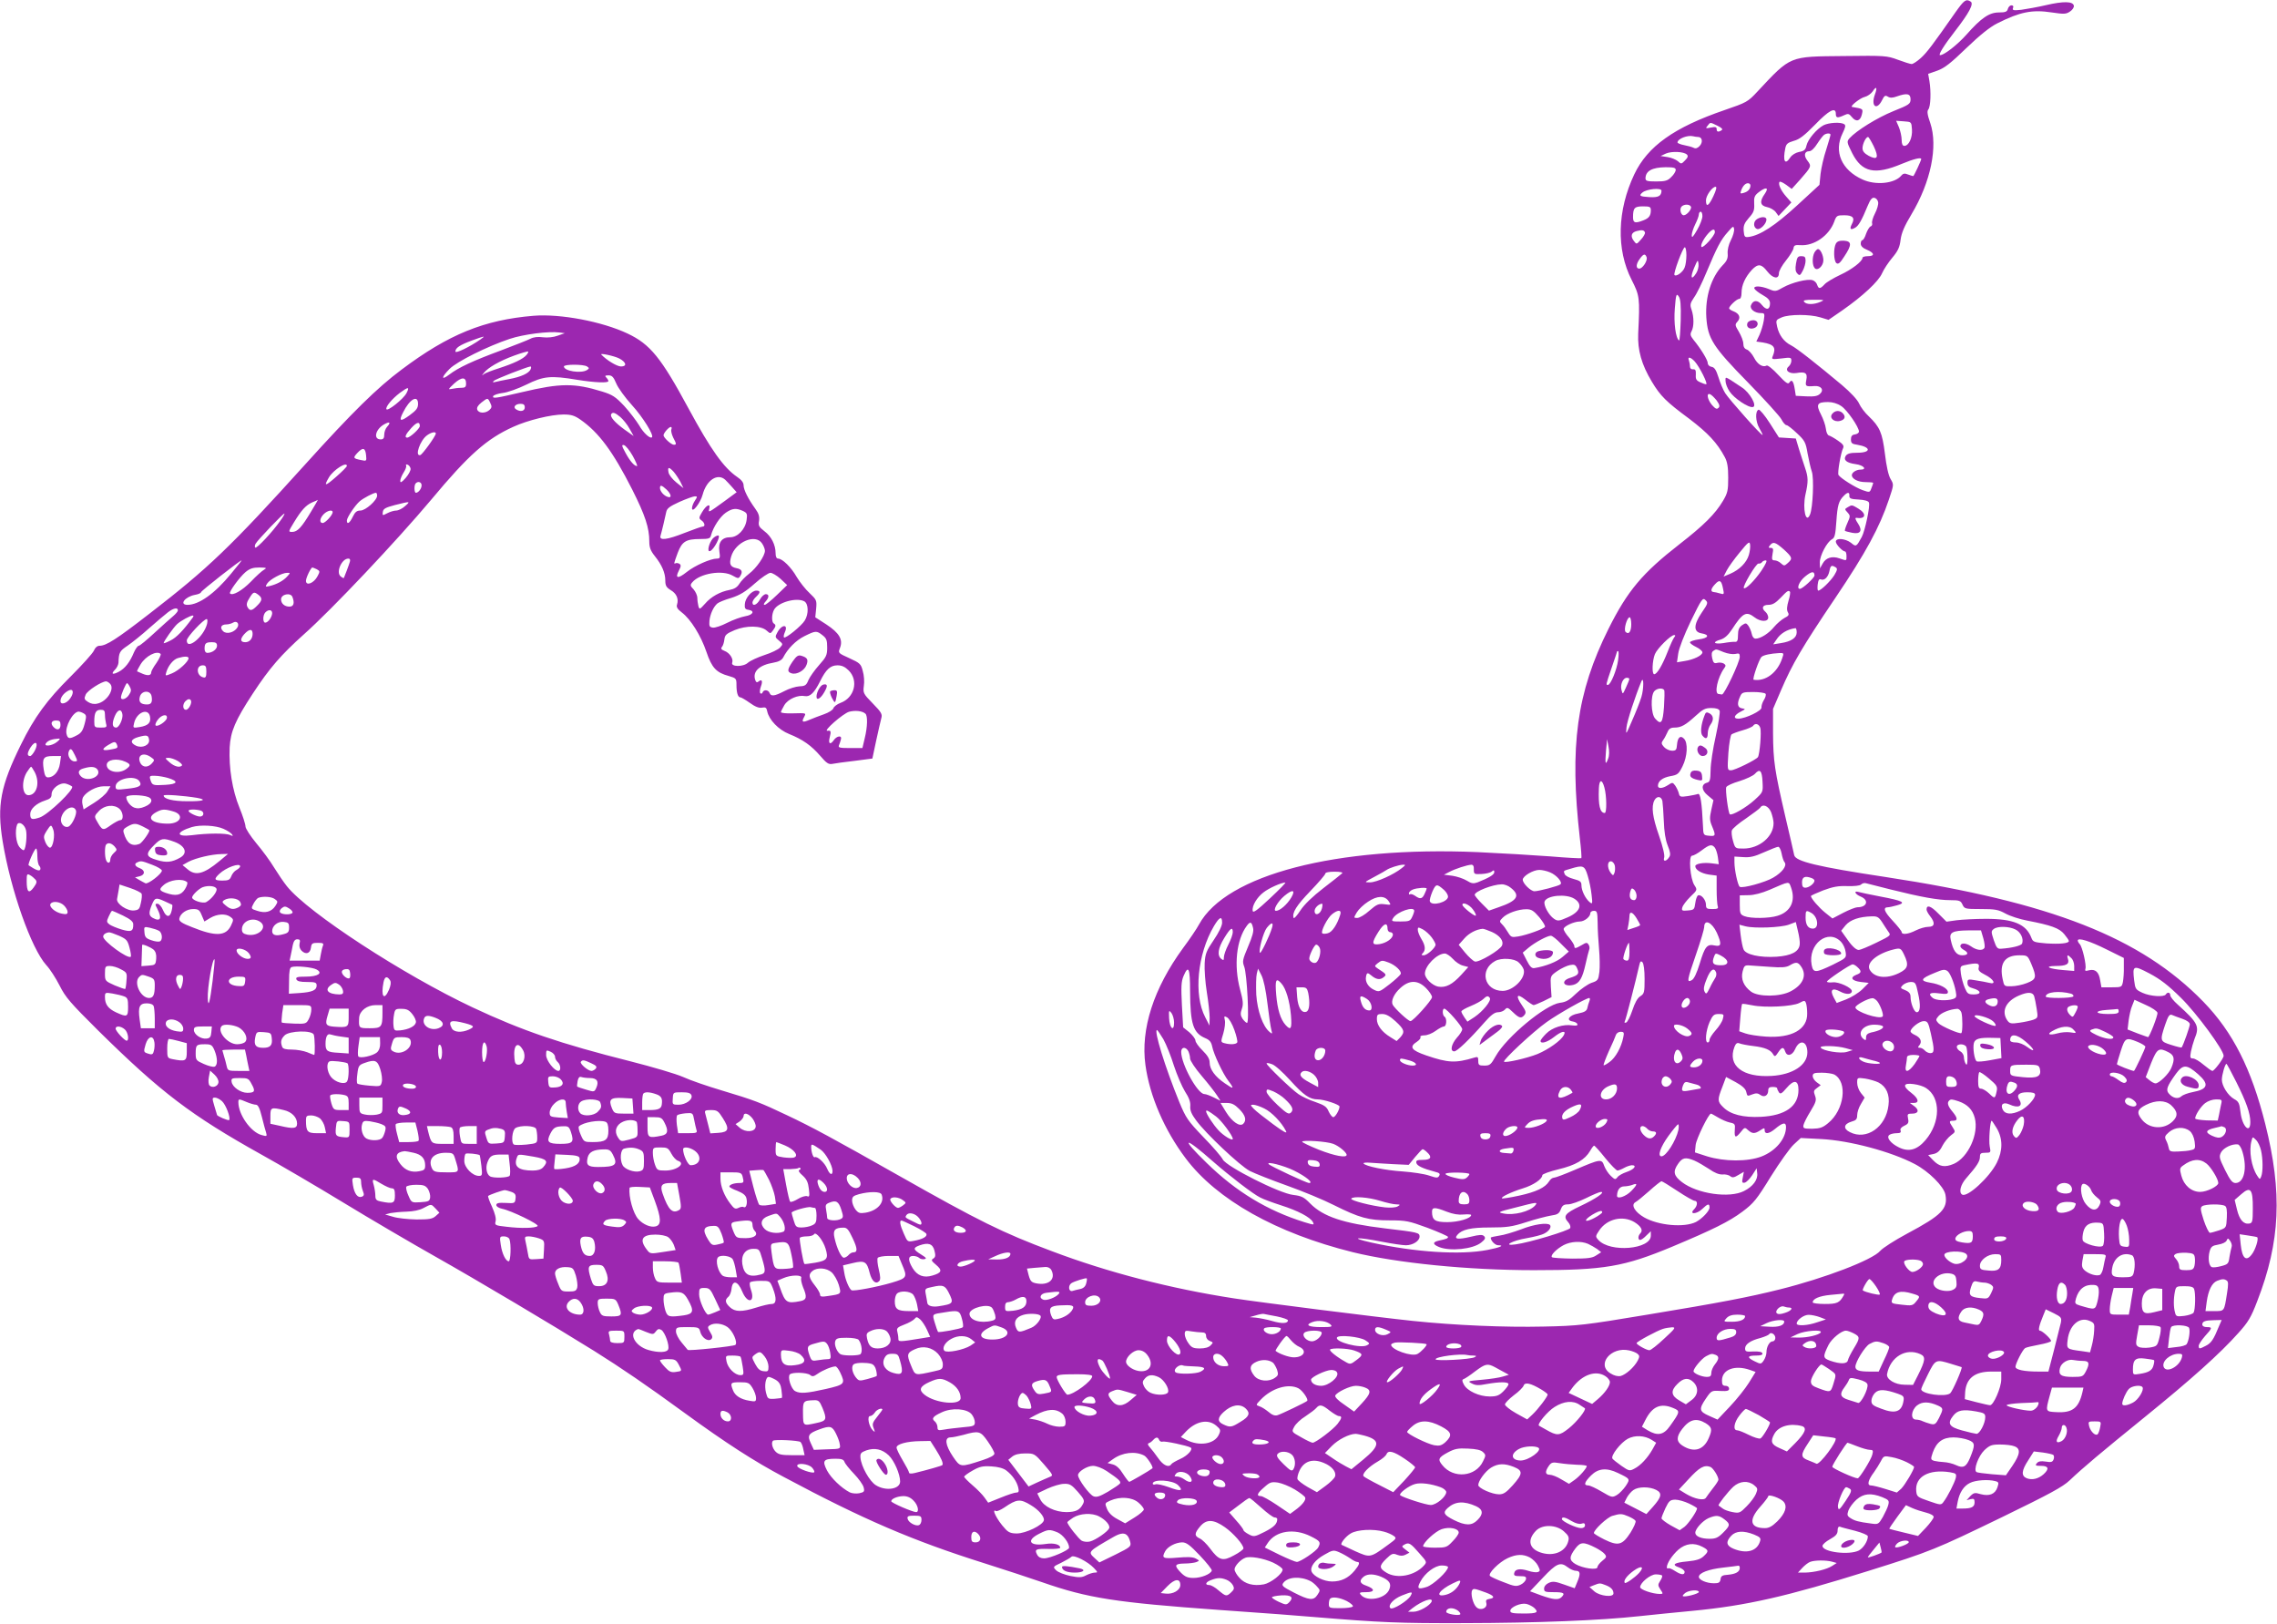<?xml version="1.0" standalone="no"?>
<!DOCTYPE svg PUBLIC "-//W3C//DTD SVG 20010904//EN"
 "http://www.w3.org/TR/2001/REC-SVG-20010904/DTD/svg10.dtd">
<svg version="1.0" xmlns="http://www.w3.org/2000/svg"
 width="1280pt" height="913pt" viewBox="0 0 1280 913"
 preserveAspectRatio="xMidYMid meet">
<g transform="translate(0,913) scale(0.1,-0.1)"
fill="#9c27b0" stroke="none">
<path d="M10994 9063 c-131 -187 -161 -227 -196 -259 -21 -19 -44 -34 -52 -34
-7 0 -42 11 -77 24 -62 23 -73 24 -304 21 -310 -3 -296 3 -486 -200 -54 -58
-60 -61 -185 -104 -283 -97 -432 -203 -507 -361 -96 -203 -102 -422 -15 -593
45 -89 47 -99 37 -302 -4 -93 19 -175 77 -271 48 -80 80 -112 210 -208 105
-80 157 -135 200 -216 14 -26 19 -56 19 -115 0 -71 -3 -86 -29 -130 -44 -74
-107 -137 -246 -245 -208 -162 -291 -261 -398 -475 -179 -359 -220 -659 -161
-1177 7 -60 11 -110 8 -112 -2 -2 -80 2 -174 10 -93 7 -278 18 -409 24 -794
34 -1414 -127 -1566 -407 -11 -21 -51 -81 -90 -133 -165 -226 -239 -455 -211
-657 24 -175 107 -366 226 -524 175 -233 509 -421 940 -528 248 -61 647 -101
1018 -101 395 0 506 19 777 132 229 96 320 141 395 197 63 47 80 68 160 198
50 80 108 161 129 180 l39 36 116 -6 c157 -8 391 -70 524 -140 79 -41 164
-126 173 -172 15 -80 -21 -116 -216 -220 -69 -37 -136 -80 -150 -96 -43 -51
-312 -154 -565 -217 -172 -43 -331 -74 -750 -143 -349 -58 -382 -62 -578 -66
-214 -5 -500 7 -737 32 -209 22 -849 103 -1000 126 -359 55 -713 147 -1025
265 -281 105 -413 171 -860 424 -371 210 -489 274 -631 341 -149 71 -185 85
-369 140 -77 23 -174 56 -215 75 -41 18 -174 57 -296 88 -393 99 -608 172
-887 303 -389 183 -925 532 -1044 681 -17 21 -49 68 -72 105 -22 37 -68 99
-101 138 -33 40 -60 82 -60 93 0 12 -15 60 -34 106 -40 98 -60 222 -55 338 5
90 31 152 130 303 95 145 159 218 286 332 158 140 524 528 717 758 210 252
311 342 462 410 81 37 212 69 282 69 43 0 62 -6 95 -29 103 -72 182 -178 291
-393 73 -145 96 -215 96 -292 0 -33 7 -52 31 -82 40 -50 59 -94 59 -138 0 -28
6 -38 30 -53 33 -19 46 -49 36 -81 -5 -14 2 -26 27 -45 50 -38 107 -130 138
-221 30 -89 55 -117 126 -136 41 -12 43 -14 43 -50 0 -44 8 -70 22 -70 5 0 29
-14 53 -31 30 -22 52 -30 68 -27 21 4 26 0 30 -21 10 -47 63 -103 123 -127 77
-31 125 -65 175 -123 35 -41 47 -49 68 -45 15 3 71 11 125 17 l100 13 21 99
c12 55 25 112 29 127 7 23 1 34 -48 84 -53 54 -55 59 -50 98 4 23 1 61 -6 84
-10 40 -16 45 -75 72 -64 29 -64 29 -53 58 18 47 -4 84 -77 132 l-62 40 5 49
c4 46 2 50 -37 87 -23 21 -55 62 -72 90 -31 55 -81 104 -105 104 -9 0 -14 11
-14 30 0 47 -24 95 -63 124 -31 24 -35 32 -30 59 3 24 -2 41 -21 67 -40 55
-66 107 -66 132 0 15 -12 31 -36 47 -76 52 -148 153 -273 384 -155 287 -216
362 -343 422 -144 68 -378 112 -528 100 -278 -23 -478 -104 -743 -303 -138
-103 -278 -241 -539 -530 -423 -468 -549 -588 -877 -841 -187 -145 -244 -181
-281 -181 -13 0 -25 -10 -32 -27 -7 -16 -67 -82 -133 -148 -130 -129 -202
-227 -277 -380 -115 -233 -136 -341 -103 -545 45 -274 161 -602 245 -695 21
-22 54 -74 75 -115 33 -66 60 -97 217 -253 353 -348 521 -476 919 -698 101
-56 308 -177 459 -269 151 -92 383 -228 516 -303 241 -136 658 -384 894 -531
153 -96 294 -192 509 -349 229 -167 393 -273 558 -360 449 -240 725 -358 1128
-485 105 -33 250 -81 323 -106 258 -90 413 -114 997 -156 231 -16 472 -34 535
-40 377 -31 472 -35 840 -34 413 1 765 15 985 39 72 8 206 21 299 30 304 29
531 81 991 225 351 110 372 119 750 302 267 130 340 169 380 207 77 73 170
151 425 358 254 206 422 356 523 470 55 61 71 87 106 179 130 335 142 610 45
996 -78 310 -182 516 -348 687 -351 361 -854 559 -1786 701 -384 58 -507 88
-514 123 -2 12 -25 110 -50 217 -60 259 -68 311 -69 470 l0 135 45 105 c63
147 117 240 306 520 170 252 248 396 300 551 28 84 29 84 10 116 -12 19 -24
73 -32 142 -15 120 -29 151 -91 211 -21 19 -45 51 -54 71 -9 22 -49 64 -96
104 -141 118 -255 208 -287 224 -40 20 -67 57 -78 105 -8 36 -7 38 26 52 43
18 157 18 217 0 l46 -14 77 53 c116 81 204 163 224 209 10 23 36 62 58 88 31
37 41 58 46 100 5 39 22 78 61 143 109 182 150 382 106 513 -17 48 -19 67 -11
77 13 16 16 100 6 160 l-7 40 52 18 c41 15 75 42 163 127 76 73 132 118 174
139 127 64 196 78 306 61 68 -10 80 -10 102 5 14 9 24 24 22 33 -5 25 -58 26
-157 3 -47 -11 -110 -22 -138 -26 -45 -5 -52 -3 -47 10 4 9 1 15 -9 15 -8 0
-17 -9 -20 -20 -4 -16 -14 -20 -50 -20 -55 0 -100 -31 -183 -125 -51 -57 -125
-115 -148 -115 -12 0 21 54 84 135 79 102 107 154 88 166 -26 17 -37 8 -84
-58z m-455 -466 c-23 -65 11 -90 41 -30 12 25 18 29 32 20 13 -8 26 -8 51 1
57 20 77 16 77 -16 0 -26 -7 -31 -97 -67 -91 -37 -207 -109 -246 -152 -16 -19
-16 -22 15 -84 55 -108 127 -124 279 -60 65 27 109 38 109 27 0 -8 -41 -96
-45 -96 -2 0 -15 4 -29 9 -19 8 -28 6 -38 -6 -37 -45 -144 -56 -218 -22 -118
53 -163 157 -112 260 16 33 19 45 9 51 -20 13 -86 9 -116 -6 -39 -21 -88 -79
-96 -114 -5 -24 -13 -31 -41 -36 -20 -4 -41 -17 -50 -31 -30 -46 -43 -21 -28
52 5 24 13 31 47 41 32 8 60 30 120 91 78 81 117 102 117 61 0 -23 9 -25 46
-8 23 11 28 10 45 -11 23 -28 46 -22 55 14 8 34 9 33 -55 44 -14 3 47 51 71
56 16 4 36 18 45 31 21 33 28 23 12 -19z m209 -195 c3 -47 -18 -92 -43 -92
-10 0 -15 11 -15 34 0 18 -7 50 -15 70 l-16 37 43 -3 c43 -3 43 -3 46 -46z
m-1093 21 c24 -12 31 -19 23 -25 -19 -12 -28 -10 -28 7 0 11 -8 13 -32 8 -30
-6 -32 -5 -19 10 16 21 13 21 56 0z m635 -50 c0 -5 -11 -42 -24 -84 -14 -41
-28 -103 -32 -137 l-6 -61 -126 -116 c-123 -113 -207 -168 -272 -177 -22 -3
-25 1 -28 34 -2 29 3 43 29 73 28 31 32 44 30 80 -2 36 2 46 25 64 41 32 60
28 35 -8 -31 -43 -27 -67 12 -75 17 -3 40 -16 49 -28 l16 -22 36 38 36 38 -29
33 c-31 35 -47 72 -37 83 4 3 20 -5 37 -17 l31 -23 47 52 c64 73 65 76 42 106
-23 29 -18 54 10 54 11 0 29 17 45 43 15 23 32 45 38 49 14 10 36 10 36 1z
m-744 -13 c23 0 28 -29 9 -50 -12 -13 -23 -17 -34 -11 -9 5 -33 11 -53 15 -21
4 -38 11 -38 15 0 21 57 43 88 35 8 -2 20 -4 28 -4z m987 -52 c30 -64 22 -80
-28 -54 -25 14 -35 26 -35 43 0 24 19 63 31 63 4 0 18 -24 32 -52z m-1050 -47
c8 -8 5 -17 -11 -33 -20 -21 -22 -21 -40 -4 -11 9 -37 20 -58 23 l-39 6 30 14
c33 14 101 11 118 -6z m-63 -86 c0 -9 -11 -27 -25 -40 -20 -21 -34 -25 -85
-25 -51 0 -60 3 -60 18 1 41 37 61 113 62 45 0 57 -3 57 -15z m420 -87 c0 -20
-13 -35 -37 -42 -19 -6 -22 -4 -16 11 9 27 24 43 39 43 8 0 14 -6 14 -12z
m-209 -62 c-26 -55 -41 -63 -41 -22 0 26 35 76 54 76 8 0 4 -18 -13 -54z
m-291 32 c-1 -30 -17 -39 -68 -36 -54 3 -61 8 -39 26 24 20 107 28 107 10z
m1218 -65 c2 -12 -6 -40 -18 -63 -12 -23 -19 -48 -16 -55 2 -7 -1 -16 -9 -18
-7 -3 -18 -22 -25 -41 -6 -20 -16 -36 -21 -36 -5 0 -9 -9 -9 -20 0 -13 12 -25
35 -34 43 -18 45 -36 5 -36 -16 0 -30 -4 -30 -9 0 -20 -60 -66 -125 -96 -38
-18 -79 -42 -89 -54 -24 -26 -33 -26 -41 -2 -3 11 -15 23 -26 26 -28 9 -116
-13 -166 -41 -40 -23 -44 -24 -79 -9 -45 18 -87 20 -82 3 3 -7 23 -23 46 -36
31 -17 42 -30 42 -47 0 -36 -20 -41 -45 -10 -23 30 -50 30 -62 -1 -8 -21 21
-44 55 -44 22 0 23 -2 17 -42 -4 -24 -15 -60 -24 -80 l-18 -38 36 -5 c64 -11
77 -28 56 -78 -7 -17 -4 -18 49 -12 52 7 56 6 56 -13 0 -11 -7 -25 -15 -32
-25 -21 2 -43 43 -37 51 9 64 0 56 -39 -7 -36 -4 -38 47 -34 37 2 54 -22 30
-44 -14 -13 -33 -16 -77 -14 l-59 3 -6 38 c-7 45 -17 57 -30 37 -7 -12 -20 -3
-63 43 -30 33 -60 56 -65 52 -21 -12 -52 7 -71 45 -11 21 -29 41 -40 45 -13 4
-20 15 -20 33 0 15 -12 45 -25 67 -22 36 -23 41 -8 57 20 22 11 45 -22 58 -14
5 -25 13 -25 17 0 12 43 53 57 53 8 0 13 13 13 35 0 42 21 88 58 128 34 36 54
34 86 -8 32 -41 66 -47 66 -11 0 13 18 45 40 72 21 26 40 57 42 68 2 17 9 20
38 18 77 -6 162 53 191 132 12 34 16 36 56 36 49 0 62 -15 43 -50 -14 -27 -8
-35 17 -21 20 10 38 41 72 124 15 36 25 48 38 45 10 -2 19 -13 21 -25z m-1053
-24 c8 -12 -22 -49 -40 -49 -17 0 -25 36 -12 49 14 14 44 14 52 0z m-225 -21
c0 -31 -11 -45 -43 -57 -46 -18 -57 -14 -57 18 0 52 8 61 56 61 39 0 44 -3 44
-22z m290 -33 c0 -14 -13 -49 -30 -78 -23 -40 -30 -47 -30 -29 0 12 9 40 20
62 11 22 20 46 20 55 0 8 5 15 10 15 6 0 10 -11 10 -25z m160 -135 c-13 -25
-20 -56 -18 -76 2 -26 -4 -41 -29 -66 -64 -68 -98 -177 -91 -292 8 -119 36
-164 234 -366 94 -96 179 -190 188 -207 9 -18 22 -33 29 -33 6 0 33 -21 59
-46 43 -40 49 -51 59 -112 7 -37 17 -83 24 -103 13 -36 6 -203 -10 -241 -23
-56 -43 31 -26 111 17 75 16 98 -2 151 -8 25 -24 72 -34 105 l-18 60 -47 3
-48 3 -51 80 c-28 44 -57 78 -63 76 -20 -7 -18 -66 4 -104 11 -19 20 -37 18
-38 -5 -6 -188 200 -210 235 -12 19 -29 60 -38 90 -13 41 -23 56 -39 58 -12 2
-21 11 -21 21 0 17 -39 81 -81 132 -17 22 -19 30 -10 47 14 26 14 80 0 121
-10 28 -8 36 14 69 15 20 46 84 70 142 59 141 81 183 120 226 29 34 32 35 35
17 2 -12 -6 -40 -18 -63z m-483 43 c2 -6 -8 -24 -22 -39 -25 -28 -25 -29 -40
-9 -21 27 -15 48 15 56 30 8 43 6 47 -8z m393 2 c0 -19 -66 -92 -75 -83 -8 8
11 46 38 76 24 26 37 28 37 7z m-160 -129 c0 -25 -4 -56 -10 -70 -9 -25 -47
-53 -57 -42 -8 8 47 156 58 156 5 0 9 -20 9 -44z m-224 -11 c8 -19 -22 -65
-41 -65 -20 0 -19 26 3 55 20 28 30 31 38 10z m279 -91 c-27 -42 -35 -26 -12
29 20 47 22 50 25 24 2 -16 -4 -39 -13 -53z m-87 -265 c-2 -64 -6 -115 -9
-113 -19 11 -31 99 -24 181 6 78 9 85 21 68 11 -14 14 -48 12 -136z m785 104
c-37 -16 -78 -16 -91 0 -8 9 4 12 55 12 59 0 62 -1 36 -12z m-7098 -190 c-24
-9 -57 -12 -83 -9 -28 4 -53 1 -70 -8 -15 -8 -90 -37 -166 -66 -157 -58 -239
-96 -291 -136 -46 -35 -45 -15 2 32 41 42 215 128 338 169 78 26 219 44 280
36 l30 -4 -40 -14z m-434 -21 c-62 -43 -141 -81 -141 -68 0 20 23 36 93 62 74
27 79 28 48 6z m259 -87 c-19 -23 -72 -48 -155 -75 -38 -12 -77 -27 -85 -33
-13 -11 -13 -10 0 7 24 30 88 67 170 97 41 15 77 25 79 23 2 -2 -2 -11 -9 -19z
m521 -20 c40 -21 45 -45 10 -45 -23 0 -82 36 -111 67 -9 10 74 -8 101 -22z
m6046 -17 c27 -30 76 -128 64 -128 -6 0 -21 5 -35 12 -20 9 -25 17 -23 42 1
24 -2 31 -15 30 -11 -1 -18 5 -18 16 0 10 -3 25 -6 34 -9 23 9 20 33 -6z
m-6227 -28 c13 -9 13 -11 0 -20 -33 -21 -130 -6 -130 20 0 13 111 13 130 0z
m-317 -15 c-8 -23 -55 -44 -121 -56 -31 -6 -66 -13 -77 -16 -15 -4 -17 -2 -9
6 9 10 187 79 206 81 4 0 5 -7 1 -15z m481 -80 c10 -25 50 -80 89 -123 60 -66
124 -168 112 -180 -10 -10 -48 24 -72 67 -16 26 -53 75 -84 109 -49 52 -66 63
-124 81 -155 48 -234 48 -449 -3 -150 -35 -168 -38 -164 -23 3 6 27 15 54 18
27 3 86 24 133 47 97 48 136 52 286 27 100 -16 175 -19 175 -7 0 4 -5 13 -12
20 -9 9 -7 12 13 12 19 0 28 -9 43 -45z m-844 -1 c0 -19 -5 -24 -27 -24 -16 0
-39 -3 -53 -6 -23 -5 -21 -2 13 30 42 38 67 38 67 0z m-335 -54 c-17 -33 -108
-105 -113 -90 -5 14 32 58 75 91 49 36 57 36 38 -1z m7365 -41 c17 -24 19 -34
10 -42 -9 -9 -17 -5 -36 16 -26 31 -33 70 -11 61 8 -3 24 -19 37 -35z m-7300
-19 c0 -24 -9 -36 -47 -64 -53 -39 -63 -34 -37 16 37 75 84 101 84 48z m406 5
c10 -20 9 -27 -5 -40 -23 -20 -60 -19 -68 2 -4 11 3 24 23 40 36 28 36 28 50
-2z m7595 -18 c33 -22 99 -118 99 -143 0 -7 -10 -14 -22 -16 -17 -2 -23 -10
-23 -28 0 -21 6 -26 35 -30 79 -13 80 -45 0 -45 -39 0 -55 -5 -64 -17 -15 -24
4 -40 55 -47 46 -6 67 -31 27 -31 -23 0 -48 -16 -48 -31 0 -21 35 -39 76 -39
24 0 44 -2 44 -4 0 -3 -4 -16 -10 -30 -9 -25 -10 -25 -50 -11 -40 14 -124 67
-135 85 -7 11 13 126 26 151 6 13 -1 23 -29 42 -20 14 -43 27 -51 29 -8 2 -15
19 -17 38 -2 19 -15 56 -28 81 -29 56 -21 69 40 69 26 0 53 -8 75 -23z m-7401
-7 c0 -21 -24 -27 -49 -11 -19 12 -4 31 25 31 17 0 24 -5 24 -20z m537 -54
c15 -13 39 -42 52 -66 l23 -41 -51 36 c-54 39 -84 73 -75 87 8 13 21 9 51 -16z
m-1310 -54 c-10 -10 -17 -31 -17 -45 0 -20 -5 -27 -20 -27 -44 0 -29 59 22 86
29 16 36 9 15 -14z m183 3 c0 -14 -55 -65 -71 -65 -17 0 -9 19 23 54 31 34 48
38 48 11z m1414 -19 c-3 -8 2 -28 10 -45 19 -36 20 -41 4 -41 -15 0 -58 40
-58 53 0 13 30 47 41 47 5 0 6 -6 3 -14z m-1324 -23 c-1 -15 -75 -117 -87
-121 -34 -10 -1 85 39 112 24 17 48 21 48 9z m1107 -126 c17 -31 28 -57 24
-57 -15 0 -39 27 -64 73 -22 40 -24 48 -10 45 10 -2 32 -29 50 -61z m-1499 3
c3 -32 3 -33 -29 -26 -44 9 -46 12 -19 41 30 32 44 28 48 -15z m-108 -59 c0
-5 -27 -32 -60 -61 -63 -55 -72 -56 -40 -2 26 42 100 89 100 63z m358 -15 c2
-9 -10 -32 -27 -52 -23 -26 -31 -30 -31 -17 0 10 9 31 19 47 11 17 17 34 14
39 -3 5 0 8 8 5 8 -3 15 -12 17 -22z m1479 -18 c11 -13 28 -38 38 -57 l17 -35
-40 32 c-22 18 -42 43 -44 57 -6 31 2 32 29 3z m290 -45 c10 -10 29 -30 41
-44 l23 -26 -68 -50 c-91 -66 -92 -67 -86 -42 9 33 -18 19 -41 -21 -18 -30
-18 -34 -3 -45 19 -13 23 -35 7 -35 -6 0 -51 -16 -100 -35 -101 -40 -145 -45
-137 -17 8 27 26 104 32 133 4 21 18 32 75 58 39 17 77 31 86 31 15 0 15 -2 0
-25 -9 -13 -16 -32 -16 -42 1 -30 48 31 60 77 22 82 84 122 127 83z m-1707
-31 c0 -19 -18 -42 -32 -42 -10 0 -11 44 -1 53 13 14 33 7 33 -11z m1377 -24
c27 -26 31 -50 6 -41 -22 7 -43 32 -43 50 0 19 10 16 37 -9z m-1627 -34 c0
-26 -65 -84 -94 -84 -20 0 -30 -8 -43 -35 -17 -36 -33 -46 -33 -21 0 17 46 86
73 109 22 18 75 46 90 47 4 0 7 -7 7 -16z m8276 -1 c-1 -15 9 -19 52 -21 34
-2 55 -8 58 -17 8 -19 -22 -159 -40 -193 -31 -57 -32 -57 -61 -33 -32 24 -85
29 -85 6 0 -15 38 -55 52 -55 4 0 8 -11 8 -25 0 -29 2 -28 -39 -14 -42 15 -77
4 -95 -29 l-15 -27 -1 34 c0 38 40 115 69 130 15 8 19 27 24 100 6 90 13 116
43 145 20 21 32 20 30 -1z m-8648 -90 c-52 -87 -76 -113 -105 -113 -23 0 -23
0 9 53 42 69 67 97 103 113 17 7 31 13 32 14 1 0 -17 -30 -39 -67z m529 32
c-15 -14 -38 -25 -50 -25 -12 0 -35 -7 -50 -15 -27 -14 -28 -14 -25 7 2 18 15
25 68 39 88 22 89 22 57 -6z m1899 -27 c23 -11 26 -16 21 -51 -7 -52 -50 -97
-92 -97 -47 0 -69 -29 -61 -80 5 -35 4 -40 -14 -40 -35 0 -124 -39 -169 -75
-50 -40 -68 -37 -45 7 13 25 13 32 3 39 -7 4 -17 5 -21 3 -12 -7 -10 -1 12 59
24 63 46 77 126 77 49 0 57 3 61 21 12 46 51 105 83 127 37 25 58 27 96 10z
m-2306 -7 c0 -16 -41 -61 -56 -61 -20 0 -17 27 6 50 20 20 50 27 50 11z m-294
-48 c-43 -62 -134 -159 -141 -151 -4 3 -3 13 2 22 12 21 157 173 162 169 2 -1
-8 -20 -23 -40z m2708 -128 c9 -13 16 -32 16 -41 0 -29 -47 -97 -89 -129 -21
-16 -46 -42 -55 -57 -12 -19 -28 -29 -54 -34 -54 -10 -105 -38 -139 -78 -30
-33 -31 -33 -37 -13 -3 12 -6 33 -6 46 0 14 -10 35 -21 48 -19 19 -20 25 -8
39 42 51 170 72 228 38 28 -16 33 -17 41 -4 17 26 11 40 -19 46 -36 7 -43 23
-31 65 24 83 137 131 174 74z m5547 -65 c-13 -43 -53 -83 -104 -105 l-38 -16
18 35 c10 19 43 65 73 101 48 59 55 64 58 44 2 -13 -1 -39 -7 -59z m197 31
c48 -44 50 -51 22 -76 -19 -17 -21 -17 -38 -2 -10 10 -27 17 -36 17 -15 0 -17
6 -12 35 6 29 4 35 -10 35 -13 0 -14 3 -4 15 18 22 30 18 78 -24z m-8061 -68
c-6 -21 -31 -86 -34 -92 -1 -2 -10 2 -18 9 -28 23 6 100 43 100 9 0 12 -6 9
-17z m-669 -69 c-91 -111 -180 -174 -244 -174 -48 0 -15 45 41 56 19 3 35 10
35 15 0 7 219 179 228 179 2 0 -25 -34 -60 -76z m8603 17 c-38 -55 -89 -106
-98 -97 -9 9 70 141 82 138 8 -1 16 2 20 8 3 5 13 10 21 10 10 0 2 -18 -25
-59z m418 20 c11 -7 10 -15 -8 -45 -22 -34 -75 -86 -90 -86 -4 0 -5 15 -3 34
3 25 8 33 18 29 20 -8 41 13 48 47 6 32 12 35 35 21z m-8834 -13 c-11 -6 -45
-36 -75 -68 -49 -50 -103 -81 -117 -66 -8 7 53 91 87 120 24 20 42 26 78 26
40 -1 44 -2 27 -12z m296 2 c18 -10 18 -13 4 -39 -20 -39 -65 -57 -65 -26 0
18 28 75 36 75 3 0 14 -5 25 -10z m8419 -35 c0 -13 -67 -75 -82 -75 -21 0 -4
42 29 69 36 30 53 32 53 6z m-8586 -6 c-22 -24 -57 -43 -97 -53 -26 -6 -27 -5
-15 14 15 23 83 60 112 60 19 0 19 0 0 -21z m2774 -13 l37 -35 -57 -55 c-32
-31 -63 -56 -69 -56 -8 0 -6 7 4 18 21 23 22 42 2 42 -9 0 -24 -13 -33 -30
-17 -31 -42 -40 -42 -17 0 8 9 22 20 32 25 23 26 35 2 35 -27 0 -63 -42 -65
-76 -2 -23 2 -30 21 -32 37 -6 25 -29 -19 -36 -22 -4 -68 -20 -101 -37 -33
-17 -69 -29 -81 -27 -19 3 -21 8 -19 38 4 38 23 80 45 98 7 6 42 21 78 31 49
16 79 34 132 81 37 33 77 60 88 60 10 0 36 -15 57 -34z m5298 -55 c7 -32 6
-34 -17 -27 -13 4 -30 8 -36 8 -19 2 -16 19 9 45 25 27 35 21 44 -26z m376
-17 c3 -3 0 -26 -8 -51 -9 -31 -11 -51 -4 -64 9 -15 5 -21 -19 -33 -16 -9 -42
-31 -58 -50 -29 -36 -76 -66 -104 -66 -10 0 -19 11 -22 28 -3 15 -12 35 -19
45 -12 16 -15 16 -36 2 -16 -12 -22 -26 -22 -55 0 -31 -4 -39 -17 -38 -10 1
-39 -2 -65 -7 -55 -8 -65 6 -15 20 22 7 42 25 63 57 61 94 80 104 127 68 33
-26 77 -27 77 -1 0 10 -7 24 -15 31 -25 21 -18 40 16 40 23 0 40 10 68 39 38
40 44 44 53 35z m-8609 -18 c23 -18 22 -32 -8 -61 -29 -30 -41 -31 -54 -7 -7
13 -4 27 11 50 22 36 26 37 51 18z m191 -12 c13 -34 7 -54 -17 -54 -27 0 -47
17 -47 41 0 29 54 40 64 13z m7922 -88 c-46 -68 -47 -108 -2 -116 49 -8 41
-27 -14 -34 -27 -4 -50 -11 -50 -17 0 -5 16 -17 35 -26 19 -9 35 -23 35 -30 0
-17 -48 -41 -101 -49 l-42 -7 7 49 c4 29 33 104 71 183 61 125 67 133 82 118
16 -15 14 -20 -21 -71z m-5045 64 c24 -13 26 -71 3 -108 -18 -30 -109 -104
-117 -95 -3 3 -1 16 5 29 21 46 -17 46 -42 -1 -14 -25 -13 -28 9 -46 23 -19
23 -20 6 -39 -10 -11 -49 -30 -87 -42 -39 -13 -80 -32 -93 -43 -26 -25 -98
-24 -89 0 8 21 -14 55 -43 66 -18 7 -22 13 -15 22 6 6 12 25 14 42 3 26 11 33
58 53 66 27 148 26 180 -3 20 -18 21 -18 35 1 17 23 18 31 5 39 -13 8 -13 51
1 77 22 42 126 71 170 48z m-3521 -51 c0 -6 -12 -20 -26 -32 -15 -12 -62 -55
-105 -94 -43 -40 -83 -73 -89 -73 -6 0 -18 -17 -27 -37 -23 -56 -51 -91 -85
-109 -36 -19 -46 -13 -21 12 10 10 18 27 19 38 2 59 6 66 52 97 26 18 81 62
122 99 41 36 88 76 104 88 31 24 56 29 56 11z m530 -16 c-1 -22 -23 -53 -39
-53 -15 0 -14 43 1 58 18 18 38 15 38 -5z m-447 -25 c-51 -70 -91 -112 -124
-128 -21 -11 -39 -18 -39 -15 0 10 56 89 76 107 21 19 74 48 88 48 5 0 4 -6
-1 -12z m8087 -37 c0 -41 -14 -61 -32 -43 -12 12 8 82 23 82 5 0 9 -18 9 -39z
m-8006 2 c-18 -72 -114 -151 -114 -93 0 19 95 120 112 120 5 0 5 -12 2 -27z
m170 -21 c-18 -28 -61 -39 -80 -20 -20 20 -11 38 19 38 12 0 29 5 37 10 21 13
38 -6 24 -28z m8766 -27 c0 -30 -30 -51 -88 -60 l-44 -7 17 25 c23 36 60 59
108 66 4 0 7 -10 7 -24z m-8680 -8 c0 -27 -17 -47 -41 -47 -28 0 -31 16 -7 44
29 32 48 33 48 3z m3204 -8 c22 -17 26 -28 26 -69 0 -43 -5 -53 -45 -98 -25
-28 -52 -66 -60 -84 -12 -30 -19 -35 -51 -36 -20 -1 -59 -13 -85 -27 -56 -29
-75 -31 -83 -10 -7 18 -33 20 -39 3 -2 -7 -8 -9 -13 -5 -4 4 -3 21 3 37 12 32
6 45 -13 29 -9 -7 -14 -5 -19 10 -15 47 24 83 103 96 29 5 46 14 54 28 26 51
72 97 120 121 63 31 68 32 102 5z m4788 -11 c-6 -7 -23 -44 -38 -83 -29 -74
-59 -125 -75 -125 -14 0 -11 76 4 113 14 33 89 107 108 107 8 0 8 -4 1 -12z
m-8192 -48 c0 -20 -27 -40 -54 -40 -10 0 -16 9 -16 23 0 31 7 37 42 37 21 0
28 -5 28 -20z m8470 -36 c23 -9 51 -13 65 -10 21 5 25 3 25 -16 0 -30 -87
-213 -100 -212 -5 1 -14 2 -20 3 -24 3 -5 92 32 144 11 14 10 19 -2 27 -8 5
-25 7 -36 4 -18 -5 -23 0 -29 26 -5 23 -3 35 6 41 18 11 12 12 59 -7z m-594
-45 c-7 -54 -42 -139 -57 -139 -12 0 -13 -3 21 97 17 48 30 89 30 90 0 2 3 3
6 3 4 0 4 -23 0 -51z m-8193 35 c3 -4 -7 -26 -23 -50 -17 -23 -30 -47 -30 -53
0 -18 -18 -21 -47 -9 -15 7 -30 13 -32 14 -2 2 7 19 19 39 29 48 92 80 113 59z
m9115 -26 c-27 -80 -94 -130 -160 -119 -9 1 31 118 45 129 12 10 49 18 99 21
26 1 27 0 16 -31z m-8958 2 c0 -19 -56 -70 -93 -85 -39 -16 -39 -16 -32 7 11
37 40 72 66 79 37 11 59 10 59 -1z m100 -76 c0 -28 -4 -35 -16 -32 -40 8 -44
68 -4 68 16 0 20 -6 20 -36z m3611 7 c57 -57 32 -154 -46 -182 -19 -7 -37 -21
-40 -30 -3 -10 -27 -25 -53 -34 -26 -9 -62 -23 -81 -31 -39 -17 -47 -14 -31
15 12 24 15 23 -67 21 -35 -1 -63 2 -63 7 0 4 9 22 19 39 21 35 77 59 116 51
29 -5 53 19 85 83 33 67 58 90 98 90 24 0 42 -8 63 -29z m4388 -48 c0 -5 -9
-26 -19 -48 -18 -40 -18 -40 -25 -13 -8 30 9 68 30 68 8 0 15 -3 14 -7z m68
-101 c-8 -26 -31 -85 -52 -132 -35 -82 -36 -83 -32 -40 3 36 50 178 84 260 14
33 14 -42 0 -88z m-8607 73 c25 -30 -20 -99 -72 -110 -19 -5 -37 -1 -53 9 -22
14 -23 19 -13 42 11 23 87 72 114 74 6 0 17 -7 24 -15z m110 -16 c9 -16 8 -26
-5 -45 -15 -24 -45 -33 -45 -14 0 15 28 80 34 80 3 0 10 -9 16 -21z m-334 -63
c-19 -30 -56 -41 -56 -17 0 21 18 45 45 59 26 14 33 -10 11 -42z m8959 45 c3
-5 2 -48 -1 -95 -7 -91 -16 -103 -50 -65 -23 26 -26 127 -5 153 15 17 46 21
56 7z m-8503 -34 c6 -33 -1 -47 -25 -47 -36 0 -49 14 -41 43 9 36 59 39 66 4z
m9073 13 c4 -6 -1 -22 -10 -36 -8 -13 -14 -32 -13 -41 3 -18 -88 -62 -130 -63
-31 0 -24 21 14 40 27 14 28 15 7 18 -26 4 -30 27 -11 67 10 23 16 25 74 25
35 0 66 -5 69 -10z m-8852 -37 c8 -14 -12 -53 -28 -53 -18 0 -20 31 -3 48 14
14 25 15 31 5z m8594 -59 c3 -8 -7 -73 -22 -142 -16 -70 -29 -156 -29 -192 -1
-56 -4 -66 -21 -70 -33 -9 -31 -42 5 -71 l32 -27 -12 -54 c-10 -45 -10 -59 4
-92 22 -53 21 -58 -16 -54 -33 3 -33 4 -35 58 -6 125 -14 182 -28 177 -7 -3
-33 -8 -57 -12 -42 -6 -46 -5 -51 17 -3 12 -13 32 -20 42 -14 19 -16 19 -40 3
-31 -20 -57 -22 -57 -4 0 26 26 46 70 54 41 7 47 13 68 55 28 56 32 133 8 156
-20 21 -36 6 -39 -36 -2 -27 -6 -32 -28 -32 -14 0 -34 9 -45 21 -15 17 -16 23
-6 37 7 9 18 29 25 45 8 20 18 27 40 27 37 0 62 14 119 66 40 37 54 44 88 44
28 0 43 -5 47 -16z m-9077 -21 c0 -16 3 -38 6 -50 6 -21 3 -23 -30 -23 -34 0
-36 2 -36 34 0 50 9 66 36 66 19 0 24 -5 24 -27z m98 3 c5 -25 -18 -76 -35
-76 -22 0 -25 23 -8 64 16 38 37 44 43 12z m4177 2 c13 -12 12 -73 -4 -138
l-13 -55 -69 0 c-58 0 -68 2 -63 15 3 8 9 23 11 33 8 25 -23 22 -41 -5 -19
-27 -31 -18 -22 16 9 36 7 41 -12 38 -29 -4 87 97 121 107 34 9 75 5 92 -11z
m-4395 2 c15 -8 16 -16 10 -42 -13 -55 -21 -68 -51 -83 -38 -20 -48 -19 -55 9
-10 41 36 126 69 126 4 0 17 -4 27 -10z m373 -17 c7 -35 -9 -52 -58 -60 -38
-6 -38 -6 -31 23 14 60 79 86 89 37z m95 -10 c-4 -19 -53 -51 -63 -41 -4 4 1
18 12 32 21 29 56 35 51 9z m-598 -38 c0 -27 -18 -33 -38 -13 -20 20 -14 38
13 38 20 0 25 -5 25 -25z m9555 -16 c8 -23 -3 -150 -13 -165 -12 -16 -130 -74
-151 -74 -21 0 -21 3 -15 98 4 53 12 100 18 104 6 4 34 15 63 23 29 8 55 20
58 25 11 17 33 11 40 -11z m-9057 -67 c5 -30 -38 -50 -73 -34 -36 17 -31 37
13 49 48 13 56 11 60 -15z m-517 -12 c-28 -24 -81 -29 -61 -6 11 14 34 22 70
24 10 1 7 -5 -9 -18z m8719 -95 c-15 -40 -18 -29 -12 45 l6 65 8 -41 c5 -26 5
-51 -2 -69z m-8844 46 c-9 -17 -21 -31 -26 -31 -19 0 -18 17 2 49 27 42 47 27
24 -18z m461 34 c7 -20 6 -21 -39 -29 -45 -8 -49 2 -10 26 35 21 41 21 49 3z
m-236 -60 c16 -33 16 -35 -2 -35 -22 0 -41 32 -33 54 9 24 17 19 35 -19z m427
-11 c22 -15 22 -17 6 -35 -22 -24 -50 -24 -64 0 -23 44 14 66 58 35z m-511
-36 c-6 -45 -35 -78 -67 -78 -13 0 -19 11 -24 43 -10 65 -2 77 51 77 l46 0 -6
-42z m663 14 c16 -10 27 -22 23 -25 -13 -14 -43 -6 -70 18 -27 24 -27 24 -6
25 13 0 36 -8 53 -18z m-295 -4 c31 -14 31 -22 3 -42 -41 -29 -108 -14 -108
24 0 30 57 40 105 18z m-510 -58 c31 -59 12 -130 -35 -130 -35 0 -41 76 -10
128 11 17 22 32 25 32 2 0 11 -13 20 -30z m355 11 c20 -39 -61 -69 -95 -35
-20 21 -15 37 16 45 44 13 68 9 79 -10z m9358 -66 c3 -58 3 -58 -45 -102 -46
-42 -129 -90 -139 -80 -9 8 -26 138 -20 152 3 8 36 23 74 34 38 12 77 30 87
41 28 31 40 19 43 -45z m-8964 22 c62 -19 56 -35 -16 -39 -69 -4 -73 -3 -83
30 -6 20 -3 22 27 21 18 0 51 -6 72 -12z m-160 -19 c16 -25 0 -35 -71 -42 -59
-7 -63 -6 -63 13 0 44 110 67 134 29z m8235 -35 c13 -46 14 -143 2 -143 -27 0
-37 44 -33 138 2 52 18 54 31 5z m-8614 6 c15 -15 -133 -157 -181 -174 -45
-15 -54 -12 -54 19 0 29 34 60 83 76 29 9 37 17 37 35 0 33 47 68 80 60 14 -4
29 -11 35 -16z m199 -27 c-9 -16 -43 -45 -75 -65 l-59 -37 -6 27 c-4 14 -2 33
3 42 19 31 75 61 115 61 l39 0 -17 -28z m504 -37 c60 -11 33 -20 -55 -19 -81
0 -133 13 -133 32 0 8 116 -1 188 -13z m-289 9 c44 -9 42 -39 -4 -58 -25 -11
-43 -12 -60 -6 -23 9 -45 38 -45 59 0 12 60 15 109 5z m8526 -26 c2 -13 6 -63
8 -113 2 -59 9 -106 22 -138 14 -35 17 -52 9 -64 -16 -26 -37 -29 -29 -4 4 13
-7 60 -29 124 -37 105 -44 163 -26 198 14 26 38 24 45 -3z m-8673 -45 c21 -19
24 -63 5 -63 -8 0 -32 -13 -55 -29 -44 -32 -47 -31 -80 28 -12 21 -11 26 14
52 32 34 86 39 116 12z m9284 -18 c7 -19 14 -47 14 -62 0 -76 -80 -143 -169
-143 -46 0 -47 0 -59 43 -7 24 -10 51 -6 60 4 10 39 40 80 67 40 28 75 54 79
60 14 23 46 10 61 -25z m-9529 9 c7 -20 -22 -83 -43 -91 -24 -9 -48 21 -40 50
12 50 69 78 83 41z m546 -5 c65 -18 44 -69 -29 -69 -92 0 -125 33 -65 65 32
17 45 18 94 4z m154 5 c23 -6 21 -34 -3 -34 -19 0 -64 22 -64 32 0 9 35 10 67
2z m-981 -110 c7 -28 0 -102 -11 -112 -4 -4 -15 4 -26 17 -19 23 -26 91 -13
125 9 22 42 3 50 -30z m657 20 c18 -9 34 -18 36 -20 7 -6 -40 -72 -55 -78 -43
-16 -71 3 -88 61 -6 17 -1 25 21 37 36 20 47 19 86 0z m-504 -17 c12 -30 -1
-102 -18 -102 -7 0 -19 14 -26 31 -11 28 -11 35 7 63 24 37 26 38 37 8z m957
4 c23 -10 45 -25 49 -32 6 -9 4 -10 -11 -3 -23 11 -126 11 -216 -1 -91 -11
-90 18 1 46 48 14 135 9 177 -10z m-276 -73 c62 -23 77 -64 33 -89 -46 -26
-77 -30 -132 -13 -62 18 -65 34 -13 85 38 38 49 40 112 17z m-336 -26 c15 -18
15 -20 -4 -37 -11 -10 -20 -26 -20 -37 0 -22 -16 -24 -24 -2 -8 21 -8 79 1 87
11 12 29 8 47 -11z m8996 -7 c6 -8 14 -32 17 -54 l5 -39 -40 5 c-45 6 -92 -2
-92 -16 0 -20 32 -40 75 -47 l45 -6 0 -78 c0 -43 3 -85 6 -94 5 -13 -1 -16
-30 -16 -31 0 -36 3 -36 24 0 27 -26 59 -44 53 -6 -2 -13 -21 -16 -43 -5 -37
-7 -39 -42 -42 -32 -3 -36 -1 -31 17 3 12 23 38 45 60 40 38 40 39 23 65 -24
36 -34 166 -13 166 8 0 32 13 54 30 44 33 57 36 74 15z m375 -32 c4 -21 11
-44 17 -50 15 -19 -13 -57 -65 -87 -44 -26 -171 -61 -187 -51 -11 7 -30 95
-30 138 l0 32 49 -3 c38 -3 64 3 117 27 38 17 74 31 80 31 7 0 15 -17 19 -37z
m-9805 -16 c0 -24 5 -48 11 -54 6 -6 8 -16 5 -22 -6 -9 -25 -2 -65 25 -6 5 33
94 42 94 4 0 7 -19 7 -43z m1024 -27 c-89 -74 -135 -85 -180 -46 l-28 23 34
19 c41 21 129 42 184 43 l38 1 -48 -40z m-379 -21 c30 -11 55 -26 55 -33 0
-18 -79 -79 -93 -71 -7 3 -22 12 -35 19 l-23 14 25 6 c33 8 33 34 1 46 -27 10
-33 25 -12 33 20 9 24 8 82 -14z m8223 -7 c2 -13 1 -31 -3 -40 -6 -15 -8 -15
-21 2 -21 29 -19 68 4 64 9 -2 18 -14 20 -26z m-7728 -2 c0 -5 -9 -14 -20 -20
-12 -6 -25 -22 -30 -36 -8 -20 -16 -24 -50 -24 -46 0 -49 8 -17 38 38 36 117
64 117 42z m6530 -10 c-46 -37 -143 -80 -178 -80 -35 0 -34 0 24 31 32 17 64
35 69 39 15 11 68 28 90 29 18 1 18 -1 -5 -19z m405 -7 c0 -27 2 -28 43 -26
24 1 50 7 58 14 11 9 14 8 14 -4 0 -14 -31 -32 -94 -57 -23 -8 -34 -7 -61 10
-18 11 -54 23 -80 27 l-48 6 29 15 c33 18 102 40 124 41 11 1 16 -8 15 -26z
m640 -35 c9 -29 19 -78 22 -108 6 -51 5 -54 -11 -41 -24 20 -46 65 -46 94 0
21 -7 26 -44 36 -24 6 -47 18 -50 27 -8 20 -10 18 34 31 69 21 78 18 95 -39z
m-211 18 c36 -15 71 -55 58 -67 -8 -9 -123 -39 -146 -39 -21 0 -66 44 -66 65
0 20 58 55 93 55 15 0 43 -6 61 -14z m-1169 -5 c-6 -6 -53 -43 -105 -83 -61
-47 -108 -92 -130 -126 -19 -29 -36 -48 -38 -42 -10 29 16 70 94 151 46 48 84
92 84 98 0 7 21 11 52 11 33 0 48 -4 43 -9z m-7346 -35 c10 -12 8 -20 -10 -45
-27 -37 -39 -26 -39 37 0 38 2 42 18 33 10 -5 24 -17 31 -25z m9985 8 c9 -3
16 -10 16 -14 0 -16 -31 -40 -51 -40 -14 0 -19 7 -19 30 0 31 17 38 54 24z
m-9132 -23 c4 -4 -1 -21 -12 -39 -22 -35 -51 -41 -109 -21 -36 13 -38 20 -12
43 34 31 107 40 133 17z m6088 -90 c-74 -69 -96 -85 -98 -71 -5 28 24 76 61
104 31 24 98 54 122 55 6 0 -33 -39 -85 -88z m2929 58 c26 -75 -4 -135 -77
-157 -48 -15 -151 -16 -186 -2 -23 9 -26 15 -26 63 l0 54 50 1 c30 0 75 12
117 30 116 50 108 50 122 11z m559 -9 c172 -43 268 -60 335 -60 52 0 59 -3 69
-25 11 -24 15 -25 103 -25 80 0 98 -3 138 -25 25 -14 80 -32 123 -40 134 -26
180 -42 208 -76 14 -17 26 -34 26 -39 0 -13 -51 -18 -128 -13 -68 6 -74 8 -83
32 -29 76 -101 106 -254 106 -60 0 -135 -4 -166 -8 l-57 -8 -46 46 c-42 43
-66 51 -66 22 0 -7 9 -23 20 -37 30 -38 26 -60 -10 -60 -17 0 -48 -9 -70 -20
-43 -22 -80 -26 -80 -9 0 5 -23 34 -51 64 -47 50 -56 75 -26 75 7 0 30 5 51
11 54 15 35 25 -97 50 -56 11 -110 22 -119 25 -30 9 -20 -13 12 -26 48 -20 36
-60 -19 -60 -10 0 -46 -14 -79 -31 l-61 -32 -40 32 c-36 29 -81 81 -81 94 0 3
31 17 69 32 54 20 84 26 136 24 39 -1 70 2 77 9 7 7 19 10 28 7 8 -2 70 -18
138 -35z m-9832 -24 c3 -7 1 -30 -4 -51 -7 -35 -12 -40 -38 -43 -39 -4 -100
37 -96 64 2 10 6 33 9 51 l5 31 60 -20 c33 -11 62 -26 64 -32z m7322 21 c12
-11 22 -28 22 -37 0 -31 -92 -56 -102 -27 -3 6 4 31 14 55 20 45 25 45 66 9z
m374 13 c57 -44 38 -74 -68 -110 l-54 -19 -40 40 c-22 22 -40 44 -40 49 0 19
100 58 151 59 15 1 38 -8 51 -19z m-7275 -6 c6 -15 -27 -58 -58 -75 -19 -10
-79 10 -79 26 0 13 38 50 60 58 31 11 71 7 77 -9z m6803 1 c0 -2 -5 -16 -12
-30 -13 -29 -25 -31 -54 -10 -12 8 -24 11 -28 8 -3 -3 -6 -1 -6 6 0 6 10 16
23 21 23 9 77 13 77 5z m1180 -41 c0 -14 -6 -24 -14 -24 -21 0 -29 17 -22 46
6 21 9 24 21 14 8 -7 15 -23 15 -36z m-1941 -9 c-23 -39 -64 -75 -86 -75 -20
0 8 51 47 84 47 39 64 34 39 -9z m1591 -7 c49 -31 34 -73 -36 -104 -50 -22
-57 -23 -78 -9 -30 20 -61 78 -53 98 13 34 121 44 167 15z m-7305 -2 c18 -13
18 -15 2 -40 -22 -32 -56 -41 -101 -26 -35 11 -36 12 -21 40 8 15 20 30 27 33
26 10 75 7 93 -7z m6262 -13 c14 -21 13 -21 -24 -16 -34 4 -43 0 -85 -36 -25
-23 -56 -41 -68 -41 -21 0 -21 0 -3 31 10 17 38 44 63 60 52 35 95 36 117 2z
m-6880 0 c21 -10 40 -18 41 -19 2 -2 1 -16 -3 -33 -9 -41 -31 -39 -49 4 -8 19
-22 35 -31 35 -14 0 -14 -3 0 -30 27 -53 17 -73 -26 -50 -23 13 -24 29 -5 75
17 40 22 41 73 18z m423 -3 c8 -15 6 -21 -9 -30 -29 -15 -46 -12 -72 10 -21
17 -22 21 -9 30 26 17 78 12 90 -10z m-990 -20 c11 -11 20 -27 20 -36 0 -13
-7 -15 -32 -10 -38 7 -74 39 -64 55 11 18 54 13 76 -9z m7071 -17 c-9 -34 -41
-44 -41 -14 0 18 23 40 42 41 3 0 3 -12 -1 -27z m848 -4 c13 -17 20 -33 17
-36 -6 -6 -74 48 -75 60 -2 19 38 3 58 -24z m-6635 -20 c-8 -13 -62 -11 -70 3
-4 6 1 17 11 24 14 11 21 10 41 -3 13 -8 21 -19 18 -24z m-510 -14 l15 -35 33
20 c39 23 86 26 113 6 19 -14 19 -16 3 -50 -29 -59 -87 -61 -218 -8 -60 23
-74 34 -72 48 5 29 41 54 78 54 29 0 36 -5 48 -35z m6816 25 c0 -5 -5 -21 -12
-35 -10 -22 -17 -25 -65 -25 -51 0 -53 1 -41 20 22 35 118 68 118 40z m703
-36 c20 -25 35 -49 32 -54 -8 -12 -102 -46 -150 -54 -37 -6 -41 -5 -58 23 -10
17 -25 38 -34 46 -15 15 -14 18 4 36 25 26 88 48 133 48 29 0 41 -8 73 -45z
m-7961 9 c41 -20 57 -34 57 -48 1 -40 -11 -46 -65 -30 -27 8 -58 21 -68 28
-17 13 -18 17 -5 45 8 18 16 32 19 32 3 0 31 -12 62 -27z m6842 5 c-17 -55
-45 -98 -70 -104 -14 -4 -28 -4 -31 0 -10 10 29 86 55 107 34 27 55 25 46 -3z
m1447 -45 c0 -38 4 -104 8 -148 4 -44 5 -102 2 -128 -6 -46 -8 -50 -45 -62
-21 -8 -60 -35 -86 -60 -38 -37 -56 -48 -91 -52 -82 -11 -300 -192 -361 -300
-27 -48 -33 -53 -64 -53 -30 0 -34 3 -34 26 0 23 -3 25 -22 19 -106 -32 -147
-30 -270 12 -85 29 -98 48 -53 77 14 9 23 21 20 26 -4 6 7 10 22 10 16 0 44
11 63 25 19 14 40 25 47 25 15 0 18 46 3 55 -12 8 -13 45 -1 45 14 0 101 -100
101 -116 0 -7 -13 -29 -30 -47 -32 -37 -40 -77 -15 -77 16 0 85 66 170 163 37
42 57 57 77 57 14 0 31 7 38 15 12 14 17 12 45 -15 35 -34 47 -37 65 -15 10
13 8 22 -15 55 -37 54 -28 68 19 31 21 -17 43 -31 47 -31 5 0 29 10 55 22 l46
23 -4 59 c-3 60 -3 60 37 88 22 15 54 30 70 33 25 5 32 2 41 -19 13 -29 7 -38
-40 -53 -55 -17 -37 -53 19 -39 34 9 51 39 68 116 8 36 17 72 20 80 4 8 3 22
-3 30 -8 13 -13 13 -39 -3 -35 -20 -41 -21 -41 -4 -1 6 -14 28 -30 47 -17 19
-30 40 -30 48 0 15 58 42 91 42 26 0 59 27 59 47 0 7 9 13 20 13 18 0 20 -7
21 -67z m1200 56 c39 -21 47 -89 10 -89 -27 0 -41 21 -41 62 0 41 2 43 31 27z
m-981 -31 c11 -18 20 -35 20 -38 0 -3 -16 -10 -36 -16 l-36 -12 6 30 c3 17 6
39 6 49 0 29 18 23 40 -13z m1379 -20 c11 -18 28 -43 36 -55 16 -21 15 -22
-67 -62 -47 -23 -91 -41 -99 -41 -17 0 -43 26 -77 77 l-22 31 25 31 c27 31 76
48 147 50 30 1 39 -4 57 -31z m-3709 -5 c0 -17 -19 -56 -47 -97 -41 -60 -48
-77 -51 -130 -2 -34 3 -107 12 -163 9 -55 16 -120 16 -144 l-1 -44 -24 47
c-66 126 -44 354 49 512 31 52 46 59 46 19z m-5406 4 c42 -31 -12 -83 -74 -71
-23 5 -30 12 -30 30 0 47 62 72 104 41z m161 -31 c0 -25 -5 -31 -34 -38 -40
-11 -61 -5 -61 18 0 30 31 55 64 52 27 -3 31 -7 31 -32z m5419 -2 c5 -18 -4
-49 -28 -105 -31 -74 -33 -83 -22 -112 16 -39 30 -317 16 -317 -5 0 -16 11
-25 23 -12 19 -13 30 -4 56 9 25 7 46 -10 109 -36 135 -21 279 38 358 19 26
27 23 35 -12z m2607 -27 c28 -63 26 -80 -11 -72 -44 10 -56 -5 -85 -101 -17
-55 -32 -87 -45 -94 -29 -15 -27 -3 25 148 25 72 45 140 45 150 0 48 43 29 71
-31z m466 -66 c-4 -41 -47 -63 -130 -69 -95 -6 -175 12 -186 42 -5 11 -12 47
-16 79 l-7 59 34 -9 c51 -13 198 -7 243 9 l40 15 12 -51 c7 -28 12 -62 10 -75z
m-2967 92 c-13 -44 -62 -145 -67 -139 -10 10 19 116 38 140 27 34 40 33 29 -1z
m650 -4 c0 -10 7 -19 15 -19 8 0 15 -6 15 -13 0 -22 -35 -47 -74 -54 -46 -7
-47 6 -6 71 30 47 50 53 50 15z m-6907 -11 c20 -10 23 -54 5 -60 -7 -3 -29 0
-48 7 -29 10 -36 17 -38 44 -3 32 -3 33 30 26 18 -4 41 -11 51 -17z m7155 -37
c12 -16 22 -35 22 -41 0 -17 -47 -60 -67 -60 -13 0 -14 3 -5 12 17 17 15 43
-8 80 -11 18 -20 41 -20 51 0 16 2 16 28 3 15 -8 37 -28 50 -45z m3282 44 c30
-15 47 -53 37 -79 -5 -12 -57 -25 -117 -29 -22 -2 -27 5 -42 48 -15 46 -16 51
0 63 22 17 87 15 122 -3z m-4400 -15 c0 -12 -11 -43 -25 -70 -14 -27 -25 -59
-25 -71 0 -18 -2 -19 -15 -9 -24 20 -18 60 17 117 34 56 48 66 48 33z m1457 1
c44 -20 67 -50 57 -75 -10 -26 -131 -98 -153 -91 -10 3 -35 26 -55 50 l-36 44
31 35 c27 31 68 52 104 55 6 0 29 -8 52 -18z m2762 -35 c7 -25 10 -50 6 -55
-10 -17 -45 -13 -76 10 -29 20 -59 20 -59 0 0 -6 9 -15 20 -21 29 -16 24 -30
-10 -30 -32 0 -51 26 -64 87 -10 42 10 52 99 53 l71 0 13 -44z m-10480 14 c42
-19 48 -25 59 -67 7 -25 10 -48 7 -51 -15 -15 -155 87 -155 113 0 12 14 22 33
24 5 1 30 -8 56 -19z m8106 -45 l44 -44 -35 -30 c-30 -27 -96 -53 -159 -63
-14 -2 -25 8 -42 42 l-23 45 32 27 c37 31 106 68 126 68 8 0 33 -20 57 -45z
m1575 10 c11 -12 23 -37 25 -56 5 -34 4 -34 -72 -72 -98 -47 -110 -47 -119 -1
-22 117 93 207 166 129z m-8666 -9 c-3 -15 1 -29 11 -40 24 -24 49 -16 53 17
3 24 8 27 39 27 29 0 34 -3 28 -17 -4 -10 -9 -33 -12 -50 l-6 -33 -84 0 -85 0
6 28 c3 15 9 42 12 60 5 22 12 32 25 32 15 0 18 -5 13 -24z m10158 -33 l97
-48 0 -51 c1 -28 -2 -66 -5 -83 -6 -30 -8 -31 -64 -31 l-57 0 -7 39 c-7 47
-27 65 -62 57 -21 -6 -25 -4 -21 8 7 18 -17 124 -32 139 -6 6 -11 15 -11 20 0
18 66 -2 162 -50z m-2682 -13 c0 -37 -4 -50 -14 -50 -8 0 -17 4 -20 9 -5 8 23
91 31 91 1 0 3 -22 3 -50z m-8297 12 c12 -11 17 -27 15 -51 -3 -34 -5 -36 -43
-39 l-40 -3 2 58 c1 32 2 59 2 61 2 7 47 -12 64 -26z m6555 11 c11 -19 -2 -73
-20 -84 -13 -8 -38 7 -38 23 0 19 29 78 39 78 6 0 14 -7 19 -17z m-6020 -30
c17 -23 15 -33 -6 -33 -25 0 -62 28 -62 47 0 20 49 9 68 -14z m9305 -8 c29
-60 23 -80 -28 -105 -72 -35 -140 -26 -165 20 -20 38 42 90 135 113 37 9 41 7
58 -28z m-2536 -25 c15 -17 40 -34 57 -38 l30 -8 -39 -43 c-50 -55 -88 -75
-131 -67 -33 7 -74 46 -74 73 0 44 68 113 112 113 10 0 30 -14 45 -30z m1506
19 c51 -27 49 -57 -3 -55 -41 1 -49 12 -34 50 7 19 9 19 37 5z m1746 -48 c31
-74 29 -86 -25 -107 -25 -10 -64 -18 -87 -18 -40 -1 -41 0 -49 39 -20 90 12
135 93 135 46 0 47 0 68 -49z m225 33 c9 -8 16 -28 16 -44 l0 -28 -62 5 c-82
7 -110 22 -43 23 61 0 79 10 70 39 -8 25 -2 27 19 5z m-10449 -129 c-15 -119
-24 -153 -27 -99 -3 61 27 233 38 221 2 -2 -3 -57 -11 -122z m7342 105 c12
-10 24 -28 28 -39 15 -47 -58 -121 -118 -121 -103 0 -133 118 -42 168 34 19
109 15 132 -8z m-730 -1 c37 -14 73 -48 67 -64 -3 -7 -31 -33 -63 -58 -57 -44
-59 -45 -89 -30 -31 15 -49 45 -43 73 4 23 9 24 28 8 28 -24 50 -28 70 -12 19
15 19 17 -34 51 -17 12 -17 13 1 28 23 18 26 18 63 4z m1438 -92 c0 -76 -2
-83 -24 -97 -16 -10 -31 -37 -45 -80 -12 -35 -27 -66 -35 -68 -8 -3 -11 0 -8
5 6 9 62 228 82 317 5 22 9 26 18 17 7 -8 12 -44 12 -94z m879 71 c35 -49 13
-103 -57 -140 -59 -32 -183 -33 -224 -2 -41 31 -58 70 -47 113 8 32 12 36 39
34 17 -1 68 -5 115 -8 65 -5 91 -3 110 8 35 21 47 20 64 -5z m999 -8 c-4 -14
5 -24 35 -39 50 -25 66 -57 25 -46 -16 4 -49 10 -75 14 -45 8 -48 7 -48 -14 0
-16 8 -25 32 -31 46 -13 48 -34 4 -34 -32 0 -37 4 -51 37 -9 21 -19 57 -22 80
-5 38 -3 42 18 47 74 16 89 13 82 -14z m-681 3 c24 -22 23 -32 -8 -43 -37 -15
-24 -34 27 -40 l44 -5 -37 -37 c-21 -20 -62 -45 -90 -56 l-53 -20 -17 31 c-23
43 -8 57 37 33 33 -18 65 -17 65 3 0 19 -74 53 -107 49 -18 -2 -33 0 -33 4 0
9 129 96 144 97 5 1 18 -6 28 -16z m-9762 -12 c33 -17 35 -21 31 -62 -1 -24
-5 -46 -7 -48 -2 -2 -28 7 -59 20 -54 24 -55 25 -55 67 0 39 2 42 28 42 15 0
43 -8 62 -19z m1100 -1 c37 -20 7 -40 -61 -40 -48 0 -57 -3 -53 -15 5 -11 21
-15 60 -15 47 0 54 -3 54 -20 0 -26 -24 -37 -95 -42 l-61 -4 1 73 c0 55 4 74
15 77 24 8 117 -1 140 -14z m10481 -160 c89 -88 239 -292 239 -325 0 -15 -52
-84 -63 -85 -5 0 -27 16 -50 35 -22 19 -49 35 -59 35 -16 0 -18 5 -12 38 4 20
13 52 20 71 30 72 21 90 -94 194 -23 20 -42 44 -42 52 0 17 -16 20 -25 5 -10
-16 -87 -11 -131 9 -39 18 -41 22 -47 70 -10 85 -6 87 86 39 62 -33 105 -66
178 -138z m-10296 112 c-9 -9 -39 13 -43 31 -2 10 5 17 20 19 18 2 24 -2 26
-20 2 -13 1 -27 -3 -30z m4725 -74 c1 -184 17 -235 86 -264 24 -10 33 -22 38
-46 8 -42 60 -154 92 -195 34 -45 30 -48 -20 -13 -55 37 -86 79 -86 117 0 21
-12 40 -40 68 -22 21 -40 47 -40 56 0 9 -16 30 -34 46 l-35 28 -7 125 c-5 102
-4 132 9 163 28 66 37 45 37 -85z m435 -70 c8 -68 18 -134 22 -148 6 -22 5
-24 -10 -11 -38 31 -69 119 -75 210 -2 49 -1 102 3 118 l7 28 19 -37 c12 -23
25 -84 34 -160z m2522 176 c3 -9 1 -24 -6 -33 -6 -9 -20 -33 -30 -55 -17 -34
-20 -37 -29 -20 -7 14 -4 33 12 71 21 53 41 67 53 37z m1300 8 c15 -10 38 -66
47 -114 6 -32 4 -37 -16 -44 -35 -11 -96 -8 -113 6 -29 24 -17 33 35 26 41 -5
50 -4 50 8 0 20 -46 44 -99 52 -60 10 -55 23 24 55 47 20 56 21 72 11z
m-10108 -33 c27 -10 31 -15 31 -49 0 -52 -8 -70 -32 -70 -47 0 -88 86 -56 118
15 15 17 15 57 1z m190 -11 c0 -13 -4 -32 -8 -43 -8 -19 -8 -19 -19 2 -19 34
-15 63 8 63 14 0 20 -6 19 -22z m349 -15 c-3 -25 -7 -28 -36 -26 -74 3 -74 53
0 53 37 0 39 -2 36 -27z m815 6 c6 -10 4 -27 -6 -52 -28 -65 -47 -39 -31 42 7
33 20 36 37 10z m5010 -17 c26 -28 47 -100 54 -179 6 -76 0 -88 -30 -55 -29
32 -46 88 -53 171 -7 84 -1 97 29 63z m-5275 -41 c3 -16 -2 -21 -20 -21 -65 1
-87 26 -46 54 19 13 25 14 43 2 11 -7 21 -23 23 -35z m6088 15 c19 -19 34 -42
34 -51 0 -17 -106 -135 -121 -135 -13 0 -88 70 -100 92 -11 21 7 62 43 94 50
46 98 46 144 0z m2766 -28 c16 -69 13 -108 -7 -108 -15 0 -35 51 -35 87 0 17
-8 28 -30 37 -28 11 -29 13 -13 29 10 9 30 17 44 17 26 0 29 -5 41 -62z
m-3428 1 c11 -56 7 -99 -10 -106 -26 -10 -47 22 -52 81 l-4 56 30 0 c25 0 30
-5 36 -31z m4289 -5 c9 -3 15 -10 12 -15 -8 -11 -155 -12 -155 -1 0 26 76 34
143 16z m-10945 -15 c19 -7 22 -16 22 -59 0 -57 -5 -59 -67 -31 -45 21 -63 45
-63 86 0 26 1 27 43 20 23 -4 52 -11 65 -16z m10737 1 c3 -10 10 -42 14 -70 8
-50 7 -52 -18 -62 -14 -5 -50 -13 -79 -17 -47 -7 -55 -5 -68 13 -35 51 -9 108
66 140 49 21 77 20 85 -4z m-3750 -16 c26 -17 35 -64 13 -64 -23 0 -38 16 -47
48 -11 36 -3 40 34 16z m690 6 c10 -15 -40 -76 -86 -107 l-40 -26 -17 24 c-9
13 -17 28 -17 33 0 6 24 19 53 31 29 12 60 29 69 38 20 20 29 21 38 7z m560
-17 c-4 -10 -10 -28 -12 -40 -4 -16 -16 -23 -51 -30 -51 -9 -72 -39 -31 -45
12 -2 24 -8 26 -15 3 -8 -6 -10 -29 -7 -49 8 -113 -12 -147 -47 -17 -17 -31
-35 -31 -40 0 -19 38 -8 75 21 44 35 71 40 56 11 -17 -31 -86 -80 -148 -106
-60 -24 -180 -51 -188 -43 -9 8 166 171 240 223 66 47 220 134 239 135 4 0 5
-8 1 -17z m565 -3 c0 -22 -35 -46 -45 -30 -9 14 13 50 30 50 8 0 15 -9 15 -20z
m1052 3 c18 -22 39 -79 31 -87 -18 -18 -153 27 -153 51 0 13 70 51 96 52 6 1
18 -7 26 -16z m678 -3 c0 -26 -22 -35 -49 -20 -26 13 -27 27 -3 33 39 10 52 7
52 -13z m-1071 -67 c2 -90 -88 -140 -233 -130 -45 3 -96 11 -115 18 l-34 12 6
74 c3 41 8 77 10 79 2 3 28 -1 57 -7 71 -15 226 -7 265 13 28 15 31 15 37 0 4
-10 7 -36 7 -59z m1969 4 c3 -14 -45 -137 -53 -137 -2 0 -28 10 -59 21 l-56
22 6 51 c4 28 12 66 20 83 l13 33 63 -29 c35 -15 64 -35 66 -44z m-11264 37
c3 -9 6 -40 6 -70 l0 -54 -39 0 -39 0 -7 49 c-10 71 -1 91 40 91 21 0 35 -6
39 -16z m886 -19 c0 -15 -6 -38 -14 -53 -14 -27 -18 -28 -81 -26 -36 1 -68 4
-71 6 -2 3 -1 26 2 51 l7 47 78 0 c78 0 79 0 79 -25z m400 -17 c0 -82 -5 -88
-71 -88 -63 0 -63 0 -60 60 3 38 45 70 92 70 l39 0 0 -42z m9530 33 c0 -5 -6
-21 -14 -35 -13 -25 -15 -26 -30 -11 -19 20 -21 41 -3 48 20 9 47 8 47 -2z
m-9720 -61 c0 -55 -4 -57 -85 -51 -43 4 -48 13 -34 60 l12 41 54 0 53 0 0 -50z
m358 19 c13 -16 22 -37 20 -46 -4 -22 -41 -40 -88 -45 -32 -3 -35 -1 -38 26
-2 16 -1 44 3 63 5 30 9 33 43 32 29 0 42 -7 60 -30z m8708 9 c7 -23 7 -108 0
-115 -7 -8 -114 38 -130 56 -15 17 -15 20 1 39 17 20 66 39 105 41 9 1 20 -9
24 -21z m884 7 c0 -12 -13 -15 -60 -15 -74 0 -80 18 -7 23 28 2 55 4 60 5 4 1
7 -5 7 -13z m-5310 -63 c0 -54 -25 -33 -28 24 -2 45 -1 48 13 30 8 -11 15 -35
15 -54z m1245 7 c50 -46 54 -60 26 -91 l-20 -20 -35 22 c-48 29 -76 67 -76
101 0 26 4 29 30 29 22 0 43 -12 75 -41z m1840 14 c-3 -15 -22 -44 -41 -65
-19 -21 -34 -45 -34 -53 0 -8 -4 -15 -10 -15 -17 0 -11 65 10 114 18 40 25 46
52 46 28 0 30 -2 23 -27z m1519 -14 c11 -10 17 -21 14 -25 -9 -8 -118 42 -118
54 0 15 82 -8 104 -29z m1064 14 c26 -9 42 -21 42 -31 0 -13 -35 -113 -46
-130 -1 -2 -27 4 -58 14 -64 20 -65 23 -35 113 17 50 25 61 38 56 9 -4 35 -14
59 -22z m-9821 6 c48 -18 56 -45 18 -59 -46 -17 -96 16 -81 55 6 18 24 19 63
4z m4492 -69 c12 -33 19 -65 16 -70 -7 -11 -39 -13 -72 -4 -21 6 -21 7 -6 56
8 28 12 61 8 75 -5 21 -3 23 13 14 11 -6 29 -37 41 -71z m-5931 44 c12 -8 22
-24 22 -36 0 -18 -4 -20 -37 -15 -43 7 -68 29 -60 51 8 20 46 21 75 0z m1607
-6 c52 -14 55 -20 20 -36 -40 -18 -83 -15 -95 7 -23 44 -6 50 75 29z m8239
-57 c21 -92 21 -111 -3 -111 -10 0 -24 7 -31 15 -7 8 -19 15 -27 15 -13 0 -13
3 -3 15 16 20 6 43 -25 57 -14 6 -25 15 -25 20 0 19 50 58 74 58 22 0 26 -7
40 -69z m-9513 34 c35 -19 55 -61 38 -81 -6 -8 -27 -14 -46 -14 -54 0 -116 74
-86 103 12 12 63 7 94 -8z m8143 -6 c30 -24 33 -34 10 -43 -25 -9 -83 29 -84
57 0 15 48 6 74 -14z m1101 11 c6 -10 -21 -25 -67 -34 -20 -5 -28 -13 -28 -27
0 -18 -2 -19 -15 -9 -38 32 -2 80 61 80 24 0 46 -4 49 -10z m-9883 -17 c18
-16 25 -63 10 -63 -12 0 -62 54 -62 68 0 17 30 15 52 -5z m486 -15 c-2 -26 -8
-34 -26 -36 -31 -5 -72 23 -72 48 0 17 7 20 51 20 l50 0 -3 -32z m10466 16
c22 -22 20 -23 -17 -17 -18 3 -51 0 -72 -6 -44 -12 -60 -5 -30 12 49 29 97 34
119 11z m-1295 -10 c22 -7 -7 -34 -38 -34 -31 0 -67 22 -58 37 5 9 65 7 96 -3z
m1476 -5 c25 -12 45 -25 45 -30 0 -16 -49 -9 -95 13 -37 18 -42 24 -28 30 27
10 30 10 78 -13z m-5295 -41 c16 -29 43 -96 59 -148 17 -52 45 -117 62 -145
23 -35 32 -60 30 -83 -2 -24 7 -45 33 -80 54 -74 245 -254 301 -284 28 -14
121 -51 208 -82 87 -31 206 -80 265 -110 144 -72 195 -86 314 -86 91 0 107 -3
213 -42 63 -24 115 -47 115 -51 0 -8 -9 -12 -52 -21 -36 -8 -35 -21 2 -36 62
-25 190 -12 236 25 23 18 26 26 17 36 -10 10 -25 9 -75 -3 -72 -17 -96 -14
-76 10 26 31 76 42 185 42 93 0 122 4 203 30 52 17 115 33 139 37 36 5 46 11
55 35 8 22 17 28 41 28 17 0 62 16 101 35 38 19 76 35 84 35 26 -1 -30 -39
-117 -80 -87 -41 -98 -57 -67 -91 9 -10 14 -24 11 -32 -5 -14 -230 -82 -307
-92 -77 -11 -21 21 63 35 40 7 84 18 98 26 27 13 42 37 32 48 -15 15 -90 4
-161 -24 -43 -16 -99 -33 -125 -36 -26 -4 -47 -9 -47 -11 0 -18 25 -43 42 -43
39 0 9 -13 -59 -26 -152 -30 -409 -13 -653 41 -129 29 -84 33 58 5 56 -11 117
-20 135 -20 39 0 77 24 77 49 0 22 -9 24 -195 46 -234 28 -347 66 -420 140
-35 36 -48 42 -95 48 -77 8 -375 159 -396 199 -8 16 -57 73 -110 127 -87 91
-98 107 -135 197 -80 196 -144 404 -125 404 3 0 19 -24 36 -52z m-5012 3 c4
-37 -9 -51 -48 -51 -42 0 -53 14 -46 54 7 36 8 37 49 34 40 -3 42 -5 45 -37z
m236 23 c6 -17 8 -114 2 -114 -2 0 -20 7 -39 15 -20 8 -59 15 -86 15 -35 0
-51 4 -55 16 -10 27 -7 43 14 64 26 26 154 30 164 4z m7361 -16 c-11 -55 -43
-113 -76 -137 -17 -13 -32 -21 -34 -19 -3 2 11 38 29 79 19 40 37 82 40 92 3
9 15 17 26 17 19 0 21 -4 15 -32z m-7208 5 l43 -6 0 -44 0 -45 -57 4 c-63 3
-73 10 -73 50 0 40 10 60 28 53 9 -3 35 -9 59 -12z m9471 -29 c50 -42 57 -66
9 -30 -20 15 -47 26 -65 26 -20 0 -32 5 -32 13 0 39 37 35 88 -9z m-10520 -3
c2 -12 1 -34 -3 -48 -4 -19 -10 -23 -28 -17 -31 9 -31 10 -18 55 14 45 43 52
49 10z m1269 -5 c1 -22 -6 -41 -18 -52 -22 -19 -97 -36 -105 -22 -3 5 -3 31 1
58 l7 50 57 0 57 0 1 -34z m170 18 c17 -44 -50 -89 -95 -65 -17 9 -18 14 -8
46 10 33 13 35 54 35 30 0 44 -5 49 -16z m8941 -45 l3 -57 -65 -12 c-36 -7
-69 -9 -74 -6 -13 8 -23 75 -16 103 7 24 32 31 104 29 l45 -1 3 -56z m-10243
39 l45 -12 0 -48 c0 -53 -7 -56 -79 -42 -30 6 -31 8 -31 60 0 30 4 54 10 54 5
0 30 -5 55 -12z m11012 -5 c24 -10 43 -22 43 -27 0 -10 -60 -136 -64 -136 -12
0 -96 33 -96 38 0 4 10 37 22 75 24 74 29 77 95 50z m-1377 -8 c14 -17 7 -45
-13 -45 -24 0 -51 26 -44 44 8 20 40 21 57 1z m-7905 -15 c8 -24 -4 -90 -16
-90 -5 0 -9 25 -9 55 0 55 13 73 25 35z m7121 0 c67 -8 98 -22 112 -47 8 -14
12 -13 27 10 21 32 31 34 40 7 10 -31 40 -24 56 12 25 58 69 47 69 -18 0 -71
-82 -125 -201 -132 -163 -10 -249 58 -209 163 8 20 15 25 28 20 9 -4 44 -11
78 -15z m-8650 -25 c18 -44 18 -84 0 -91 -8 -3 -35 4 -60 15 -43 19 -46 22
-46 59 0 48 4 52 52 52 35 0 41 -4 54 -35z m1279 -10 c0 -55 -20 -54 -22 1 -1
31 2 44 10 41 7 -2 12 -21 12 -42z m455 12 c19 -33 4 -82 -25 -82 -15 0 -21 8
-23 34 -8 76 18 102 48 48z m8114 17 c3 -9 6 -37 6 -62 0 -34 -3 -43 -10 -32
-5 8 -10 25 -10 37 0 12 -9 27 -20 33 -11 6 -20 17 -20 25 0 20 46 19 54 -1z
m769 -11 c26 -24 21 -36 -13 -30 -44 9 -85 38 -68 49 17 11 58 1 81 -19z
m-1448 5 l40 -11 -33 -10 c-35 -11 -136 6 -147 24 -9 13 92 11 140 -3z m-3695
-17 c5 -11 10 -29 10 -41 0 -12 29 -56 66 -99 36 -42 74 -91 85 -108 l20 -31
-38 19 c-20 10 -44 19 -53 19 -38 1 -130 168 -130 237 0 28 25 31 40 4z m770
3 c0 -27 -20 -54 -40 -54 -20 0 -26 23 -14 54 8 21 54 21 54 0z m-6066 -26 c3
-18 9 -45 12 -60 l6 -28 -61 0 c-58 0 -61 1 -67 28 -3 15 -10 40 -15 56 -5 16
-9 31 -9 32 0 2 29 4 64 4 l63 0 7 -32z m1736 -8 c0 -10 7 -23 15 -30 17 -14
20 -50 4 -50 -23 0 -69 59 -69 89 0 29 1 30 25 19 14 -6 25 -19 25 -28z m6332
15 c9 -21 9 -29 -4 -42 -28 -27 -49 6 -32 51 9 23 23 20 36 -9z m2738 10 c33
-17 37 -38 16 -88 -14 -34 -69 -87 -89 -87 -7 0 -22 8 -34 18 l-21 17 30 78
c34 84 44 90 98 62z m-1400 -21 c0 -3 -12 -23 -27 -45 -35 -48 -58 -52 -49 -8
3 17 6 38 6 45 0 9 12 14 35 14 19 0 35 -3 35 -6z m-262 -25 c19 -4 36 -10 39
-13 11 -11 -66 -6 -92 6 -31 14 -33 32 -2 22 12 -4 37 -10 55 -15z m-2605 0
c39 -11 50 -29 18 -29 -29 0 -71 18 -71 30 0 13 6 12 53 -1z m1647 -2 c0 -20
-22 -37 -47 -37 -27 0 -29 7 -6 32 19 21 53 24 53 5z m-7617 -14 c10 -6 9 -85
-2 -102 -13 -20 -67 -5 -91 26 -22 29 -27 78 -7 87 12 5 86 -3 100 -11z m185
-34 c8 -26 12 -58 8 -72 -6 -24 -8 -25 -68 -20 -35 3 -66 8 -69 12 -4 3 -4 28
0 55 5 44 9 50 41 61 58 21 72 15 88 -36z m1186 34 c28 -13 33 -19 25 -30 -6
-7 -17 -13 -24 -13 -19 0 -66 40 -60 51 9 13 19 11 59 -8z m3928 -95 c77 -85
110 -108 156 -108 35 0 122 -29 122 -40 0 -19 -24 -60 -35 -60 -6 0 -18 15
-26 32 -11 27 -25 36 -74 53 -34 11 -76 31 -95 44 -40 27 -180 162 -180 173 0
4 14 2 30 -4 17 -5 62 -46 102 -90z m4215 64 c10 -43 -15 -55 -96 -47 -69 7
-71 8 -71 35 0 34 2 35 91 35 65 0 70 -2 76 -23z m1104 -74 c56 -112 79 -176
79 -225 0 -71 -46 -25 -55 54 -6 51 -10 61 -36 75 -35 20 -69 74 -69 109 0 26
18 89 26 89 2 0 27 -46 55 -102z m-215 44 c65 -57 56 -85 -30 -101 -26 -5 -54
-15 -64 -24 -19 -17 -49 -10 -71 17 -17 20 -8 42 41 110 40 54 60 54 124 -2z
m-11128 -47 c-3 -22 -34 -33 -50 -17 -6 6 -8 26 -4 47 l7 37 25 -23 c14 -13
24 -32 22 -44z m6159 43 c13 -12 23 -32 23 -45 l0 -24 -50 27 c-47 25 -59 42
-43 57 13 14 47 6 70 -15z m3837 -93 c-9 -42 -11 -42 -42 -12 -16 15 -36 27
-45 27 -13 0 -17 9 -17 43 0 24 3 46 6 50 4 3 28 -13 55 -36 44 -37 49 -45 43
-72z m-913 95 c77 -42 57 -200 -35 -274 -30 -25 -46 -30 -89 -31 -47 0 -52 2
-49 20 2 11 20 47 40 79 31 51 34 63 25 87 -9 24 -8 30 11 43 l21 16 -22 16
c-13 9 -23 25 -23 35 0 16 8 19 51 19 28 0 59 -5 70 -10z m1630 -11 c15 -15
18 -24 10 -32 -8 -8 -19 -5 -41 11 -16 12 -34 22 -40 22 -5 0 -10 5 -10 10 0
19 60 10 81 -11z m-8788 -17 c22 -24 7 -43 -34 -45 -31 -2 -34 0 -37 31 -3 29
-1 32 26 32 16 0 36 -8 45 -18z m163 8 c40 0 52 -19 36 -55 -11 -24 -12 -24
-58 -10 -25 7 -47 15 -49 17 -2 2 -1 16 2 31 4 19 10 26 20 23 8 -3 30 -6 49
-6z m6074 -5 c10 -12 10 -18 0 -30 -25 -30 -61 -7 -46 30 3 8 12 15 19 15 8 0
20 -7 27 -15z m426 -71 c7 -28 5 -27 37 -15 18 7 30 6 43 -4 22 -16 44 -3 44
26 0 14 7 19 25 19 14 0 25 -3 25 -7 0 -5 5 -15 10 -23 8 -12 16 -8 43 24 42
49 67 45 67 -11 0 -92 -74 -144 -211 -151 -100 -5 -172 13 -213 55 -32 31 -32
42 -4 113 l21 56 54 -29 c35 -19 55 -37 59 -53z m1172 74 c7 -7 12 -20 12 -30
0 -13 -8 -18 -30 -18 -27 0 -30 3 -30 30 0 22 5 30 18 30 10 0 23 -5 30 -12z
m-9573 -33 c22 -39 17 -48 -25 -48 -37 0 -84 32 -88 62 -3 19 1 21 46 21 46 0
50 -2 67 -35z m9145 10 c44 -23 64 -68 56 -128 -14 -123 -124 -199 -217 -151
-39 19 -35 46 9 59 26 7 32 14 32 36 0 16 9 44 21 63 l21 36 -21 26 c-12 15
-21 40 -21 57 0 30 0 30 45 24 25 -4 59 -14 75 -22z m-1022 -12 c20 -5 32 -22
15 -23 -5 -1 -27 -5 -51 -9 -48 -9 -53 -6 -41 28 7 18 14 22 32 16 12 -3 32
-9 45 -12z m1786 11 c20 -8 20 -23 -1 -46 -32 -35 -55 -12 -37 36 7 17 14 19
38 10z m-8986 -21 c2 -8 -6 -13 -21 -13 -34 0 -58 10 -51 22 8 13 67 6 72 -9z
m6752 -11 c0 -32 -29 -62 -61 -62 -47 0 -37 54 15 75 35 15 46 12 46 -13z
m1737 2 c84 -54 82 -193 -3 -293 -47 -55 -94 -68 -149 -41 -48 23 -74 58 -53
71 7 5 25 9 40 9 20 0 26 4 22 15 -4 9 4 19 21 27 22 10 26 17 21 40 -5 26 -3
28 24 28 36 0 40 22 8 44 l-22 16 22 0 c33 0 27 25 -13 56 -52 39 -47 58 12
50 26 -3 57 -13 70 -22z m-1997 -9 c7 -9 11 -16 9 -18 -71 -41 -95 -36 -69 14
13 23 43 25 60 4z m-1607 -53 c42 -39 51 -60 34 -76 -12 -12 -23 -6 -76 43
-33 31 -61 64 -61 74 0 16 3 16 38 2 20 -9 50 -28 65 -43z m-3534 27 c29 -10
36 -24 31 -59 -3 -22 -20 -30 -67 -30 l-43 0 0 43 c0 24 3 47 7 50 9 10 36 9
72 -4z m198 -6 c9 -23 -32 -53 -73 -53 -33 0 -35 1 -32 35 2 35 2 35 50 35 36
0 50 -4 55 -17z m7553 3 c0 -23 -46 -72 -84 -90 -47 -22 -83 -21 -97 5 -16 31
2 46 36 31 52 -24 79 -10 56 27 -17 26 -1 41 45 41 31 0 44 -4 44 -14z m-9502
-2 c18 -5 22 -13 22 -45 l0 -39 -43 0 c-40 0 -43 2 -54 37 -6 21 -9 41 -7 45
6 9 50 10 82 2z m-690 -34 c22 -20 50 -95 40 -106 -5 -5 -68 22 -68 29 0 1 -7
23 -15 50 -13 44 -13 47 4 47 9 0 27 -9 39 -20z m902 -25 c0 -42 -1 -44 -34
-51 -19 -3 -48 -3 -65 1 -29 6 -31 10 -31 51 l0 44 65 0 65 0 0 -45z m1408 -2
l3 -43 -54 0 c-51 0 -55 2 -67 30 -20 49 -9 61 57 58 l58 -3 3 -42z m8435 33
c36 -28 9 -49 -33 -26 -11 6 -17 17 -14 25 7 18 23 19 47 1z m-10606 -11 c19
-8 43 -15 52 -15 11 0 21 -19 33 -68 9 -37 20 -77 24 -89 6 -21 4 -22 -27 -13
-60 17 -129 115 -129 184 0 20 2 20 47 1z m1793 -2 c0 -10 3 -34 6 -53 l6 -35
-51 3 c-47 4 -51 6 -51 28 0 14 11 36 25 49 28 29 65 33 65 8z m194 1 c9 -25
7 -33 -14 -54 -22 -22 -79 -27 -98 -8 -18 18 -15 55 6 67 28 17 99 13 106 -5z
m7637 5 c49 -17 78 -47 90 -93 24 -89 -37 -222 -117 -258 -52 -22 -82 -17
-118 21 l-27 28 30 6 c22 5 36 17 50 46 11 21 33 48 48 59 26 19 26 20 10 45
-22 33 -21 37 3 37 27 0 25 16 -5 52 -25 30 -31 49 -18 61 9 9 15 9 54 -4z
m1475 -16 c-3 -16 -9 -42 -12 -60 l-7 -32 -63 1 c-35 2 -64 6 -64 11 0 18 31
67 56 86 16 12 41 21 62 21 32 0 34 -2 28 -27z m-282 -5 c38 -35 41 -61 10
-91 -48 -48 -132 -44 -174 10 -31 39 -25 58 23 82 56 28 109 27 141 -1z
m-5238 -22 c35 -35 43 -63 23 -83 -19 -19 -62 10 -97 66 l-31 51 35 0 c28 0
44 -8 70 -34z m1914 -6 c-6 -12 -30 -30 -53 -40 -36 -17 -42 -17 -45 -4 -5 22
17 45 63 65 43 19 53 13 35 -21z m-1773 9 c41 -20 97 -77 122 -127 9 -17 -12
-6 -73 39 -47 35 -96 73 -108 86 -20 21 -20 23 -3 23 10 0 38 -9 62 -21z
m-4824 -1 c33 -16 30 -32 -8 -36 -29 -4 -47 12 -38 35 6 16 12 16 46 1z m-688
-8 c45 -10 75 -41 75 -76 0 -28 -20 -31 -99 -12 l-51 11 0 44 c0 48 4 50 75
33z m2468 -45 c39 -61 34 -79 -24 -83 l-46 -3 -12 48 c-7 26 -14 56 -17 66 -4
14 1 17 33 17 34 0 41 -5 66 -45z m2773 9 c30 -22 94 -108 94 -126 0 -14 -53
18 -81 49 -28 30 -69 92 -69 106 0 10 13 3 56 -29z m-2921 -75 c6 -17 1 -19
-48 -19 l-55 0 -7 46 c-3 26 -3 50 2 55 4 4 26 9 48 11 39 3 40 2 47 -36 4
-21 10 -47 13 -57z m315 64 c11 -15 20 -36 18 -47 -4 -30 -57 -33 -89 -6 l-24
21 23 15 c12 9 22 23 22 30 0 23 27 16 50 -13z m5427 6 c20 -12 49 -25 67 -29
29 -6 31 -9 28 -43 -3 -44 5 -46 34 -10 21 27 23 27 41 10 24 -21 37 -21 68
-1 23 15 25 15 25 0 0 -23 24 -20 57 7 44 37 63 41 63 12 0 -66 -58 -135 -138
-166 -78 -30 -209 -29 -306 1 l-68 22 4 42 c4 35 73 176 86 176 3 0 20 -10 39
-21z m-7858 -6 c11 -10 24 -33 27 -50 l7 -33 -51 0 c-54 0 -62 9 -62 73 0 23
4 27 29 27 16 0 38 -8 50 -17z m9577 -37 c-4 -19 -15 -44 -24 -56 -16 -20 -19
-20 -31 -6 -16 19 -9 54 20 90 27 35 44 21 35 -28z m-7641 14 c24 -46 20 -67
-16 -74 -74 -15 -79 -12 -79 49 l0 55 40 0 c34 0 42 -4 55 -30z m-156 4 c2 -2
5 -23 5 -46 1 -41 1 -41 -47 -54 -46 -12 -48 -11 -63 12 -23 34 -11 72 29 89
28 12 62 11 76 -1z m5115 5 c-9 -16 -69 -39 -100 -39 -26 0 -27 1 -10 19 18
20 39 27 89 30 18 1 26 -3 21 -10z m337 -8 c-14 -26 -61 -43 -61 -22 0 17 31
41 51 41 16 0 18 -3 10 -19z m-7066 -41 c0 -44 -1 -45 -29 -43 -48 4 -52 8
-48 52 4 42 5 42 41 39 36 -3 36 -3 36 -48z m179 31 c24 -10 27 -15 21 -39 -4
-15 -11 -33 -17 -39 -12 -15 -62 -17 -88 -3 -21 11 -34 53 -24 82 5 17 12 19
43 15 20 -3 49 -10 65 -16z m1260 13 c11 -4 16 -19 16 -50 0 -52 -16 -64 -88
-64 -48 0 -50 1 -67 40 -10 22 -15 44 -11 48 23 23 115 39 150 26z m7821 -37
c34 -58 34 -125 0 -193 -41 -82 -166 -197 -195 -179 -20 12 -9 56 23 92 59 67
77 95 77 119 0 20 5 24 31 24 30 0 31 1 24 36 -6 32 2 144 11 144 2 0 15 -20
29 -43z m-8878 -14 c6 -27 9 -51 6 -55 -2 -5 -28 -8 -57 -8 l-52 0 -12 46 c-7
25 -10 50 -7 55 4 5 30 9 58 9 l52 0 12 -47z m7088 5 c-14 -61 -69 -148 -95
-148 -24 0 -6 52 38 113 26 36 51 66 55 67 5 0 5 -15 2 -32z m-6901 16 c11 -4
16 -19 16 -50 l0 -44 -60 0 c-65 0 -66 1 -84 73 l-6 27 59 0 c33 0 66 -3 75
-6z m146 -44 l0 -50 -44 0 c-43 0 -43 0 -50 41 -4 22 -4 44 -1 50 4 5 26 9 51
9 l44 0 0 -50z m334 34 c3 -9 6 -30 6 -48 0 -33 0 -33 -61 -40 -34 -3 -65 -3
-70 0 -17 10 -10 82 9 93 28 17 109 14 116 -5z m196 -19 c18 -56 10 -65 -60
-65 -69 0 -80 11 -56 58 18 34 28 40 73 41 27 1 33 -3 43 -34z m5320 27 c0
-13 -32 -39 -57 -46 -28 -9 -32 14 -7 38 16 17 64 22 64 8z m730 -7 c7 -8 21
-15 31 -15 22 0 24 -11 7 -28 -17 -17 -35 -15 -58 8 -23 23 -26 50 -6 50 7 0
19 -7 26 -15z m3243 9 c19 -7 10 -42 -14 -55 -14 -7 -29 -5 -55 7 -40 19 -35
32 18 44 18 4 34 8 35 9 1 1 8 -2 16 -5z m-9685 -10 c19 -6 23 -12 20 -43 -3
-35 -4 -36 -48 -39 -44 -3 -45 -2 -56 33 -11 33 -10 37 10 45 26 11 44 12 74
4z m9492 -12 c13 -11 23 -33 27 -59 5 -39 3 -43 -20 -48 -13 -4 -46 -7 -73 -8
-41 -2 -49 1 -52 18 -2 11 -8 31 -15 44 -10 20 -8 26 16 47 34 29 85 32 117 6z
m-3932 -29 c-2 -12 -12 -18 -28 -18 -16 0 -26 6 -28 18 -3 13 3 17 28 17 25 0
31 -4 28 -17z m4332 -79 c11 -46 12 -121 1 -148 -7 -17 -8 -17 -23 6 -32 49
-47 140 -31 196 6 23 6 23 25 4 11 -10 23 -37 28 -58z m-5215 36 c32 -12 75
-48 75 -62 0 -18 -67 -6 -156 29 -52 21 -94 41 -94 45 0 11 140 2 175 -12z
m-3082 -9 c51 -22 78 -57 52 -67 -8 -4 -35 -3 -60 0 -45 7 -45 8 -45 47 0 21
2 39 4 39 2 0 25 -9 49 -19z m2407 -91 c93 -81 225 -183 265 -202 17 -9 68
-28 115 -43 97 -31 165 -67 180 -94 9 -18 8 -18 -48 -1 -208 65 -383 171 -548
332 -153 148 -129 154 36 8z m-2206 67 c28 -20 65 -87 66 -119 0 -28 -16 -21
-30 12 -13 33 -57 73 -70 65 -8 -5 -20 28 -20 58 0 19 4 18 54 -16z m7992 -12
c28 -92 9 -175 -39 -175 -18 0 -30 15 -59 73 -33 67 -35 75 -22 100 14 25 61
48 94 44 8 -1 20 -20 26 -42z m-3582 -35 c31 -38 62 -70 69 -70 7 1 23 7 37
15 14 8 33 14 43 15 32 0 13 -24 -29 -38 -21 -7 -45 -20 -51 -29 -12 -15 -15
-15 -38 7 -14 13 -30 38 -37 56 -14 41 -20 40 -165 -22 -56 -24 -109 -44 -117
-44 -9 0 -21 -9 -28 -21 -22 -35 -72 -59 -168 -80 -51 -11 -95 -18 -97 -15 -7
7 51 35 118 56 59 18 109 52 109 74 0 6 41 21 91 33 96 23 149 54 178 104 9
16 19 29 22 29 4 0 32 -31 63 -70z m-5429 48 c22 -10 25 -17 25 -64 0 -46 -3
-52 -24 -58 -31 -8 -84 11 -96 34 -17 32 -12 88 8 93 32 9 61 7 87 -5z m179
-23 c10 -19 27 -37 37 -40 46 -15 -6 -55 -71 -55 -43 0 -47 2 -58 33 -7 18
-12 48 -12 65 0 31 1 32 43 32 38 0 44 -3 61 -35z m119 24 c57 -30 49 -89 -11
-89 -15 0 -42 58 -42 90 0 13 26 13 53 -1z m4615 -6 c-2 -10 -9 -18 -16 -17
-6 1 -23 2 -37 3 -34 2 -32 19 3 24 51 8 53 7 50 -10z m-5063 -23 c30 -58 16
-70 -83 -70 -58 0 -69 11 -58 55 8 30 35 43 88 44 32 1 40 -4 53 -29z m4577
13 c30 -27 22 -43 -23 -43 -33 0 -40 -3 -37 -17 3 -16 34 -31 105 -50 25 -6
30 -11 23 -23 -8 -13 -15 -12 -57 2 -26 9 -93 19 -148 23 -95 6 -210 29 -220
45 -3 4 14 6 38 4 23 -2 81 -5 129 -8 l87 -4 36 44 c20 24 39 44 42 44 4 0 15
-7 25 -17z m-5697 -3 c45 -10 65 -32 65 -71 0 -23 -5 -28 -34 -33 -43 -8 -78
5 -105 40 -34 43 -26 68 24 73 6 0 28 -4 50 -9z m233 -32 c25 -82 28 -78 -49
-78 -57 0 -70 3 -79 19 -27 52 5 91 76 91 39 0 43 -3 52 -32z m139 18 c1 -1 5
-28 9 -59 6 -53 5 -57 -14 -57 -36 0 -82 47 -82 84 0 18 3 36 7 40 6 6 73 -1
80 -8z m168 -50 c4 -30 4 -59 0 -65 -7 -12 -94 -15 -111 -3 -19 12 -25 48 -14
78 14 37 26 44 77 44 l42 0 6 -54z m135 42 c74 -13 85 -25 53 -60 -11 -12 -30
-18 -59 -18 -80 0 -108 23 -88 74 7 19 6 19 94 4z m258 -8 c5 -29 -22 -49 -81
-58 -32 -5 -59 -6 -61 -3 -2 3 -1 23 2 44 l4 38 67 -3 c49 -2 67 -7 69 -18z
m6267 -14 c19 -8 56 -30 82 -47 31 -22 57 -32 76 -31 16 2 36 -3 44 -10 11 -9
21 -8 45 7 l31 18 -6 -32 c-6 -27 -4 -32 11 -29 9 2 28 21 42 42 l25 39 3 -28
c5 -36 -24 -75 -74 -100 -82 -42 -263 -16 -349 50 -46 35 -52 59 -23 101 25
37 42 41 93 20z m-2107 -19 c3 -15 -2 -18 -30 -15 -22 2 -34 9 -36 21 -3 15 2
18 30 15 22 -2 34 -9 36 -21z m4986 2 c25 -20 66 -87 66 -109 0 -18 -64 -50
-102 -50 -49 0 -92 37 -106 92 -10 38 -9 43 11 57 50 37 93 40 131 10z m-5130
-39 c67 -33 112 -70 85 -70 -15 0 -216 94 -227 106 -17 18 83 -7 142 -36z
m-2781 3 c-7 -3 0 -15 19 -31 23 -21 31 -39 35 -75 5 -41 3 -47 -10 -41 -9 3
-33 -4 -52 -16 -20 -12 -39 -19 -43 -15 -4 3 -14 46 -23 95 l-16 88 40 0 c21
1 42 3 45 6 3 3 8 3 11 0 3 -4 1 -9 -6 -11z m-170 -55 c14 -29 29 -71 33 -94
l6 -41 -43 -7 c-23 -4 -46 -3 -51 2 -5 5 -20 50 -33 100 l-23 91 37 3 c20 2
38 2 42 1 3 -1 17 -26 32 -55z m-149 20 c9 -35 8 -38 -18 -38 -29 0 -56 -9
-56 -20 0 -4 20 -15 45 -24 32 -13 47 -25 51 -42 7 -29 -2 -58 -16 -49 -5 3
-18 1 -29 -5 -17 -8 -24 -5 -45 23 -35 45 -56 99 -56 142 l0 35 59 0 c52 0 59
-2 65 -22z m4086 12 c0 -4 -7 -13 -15 -20 -13 -11 -26 -11 -70 0 -30 7 -52 17
-49 22 6 10 134 8 134 -2z m-3439 -21 c24 -24 22 -52 -4 -57 -25 -5 -57 26
-57 55 0 30 32 31 61 2z m-2791 -23 c0 -14 4 -36 10 -51 8 -20 7 -27 -6 -32
-23 -9 -42 16 -50 65 -6 40 -6 42 20 42 21 0 26 -5 26 -24z m115 -11 c22 -13
48 -25 58 -25 13 0 17 -9 17 -40 0 -44 -9 -48 -79 -34 -25 5 -31 11 -31 33 0
14 -4 41 -9 59 -11 38 -8 39 44 7z m2485 5 c23 -23 26 -50 6 -50 -17 0 -31 18
-39 48 -6 27 7 28 33 2z m-1246 -6 c20 -20 20 -43 0 -51 -21 -8 -57 28 -48 50
8 21 28 22 48 1z m6046 -39 c45 -30 89 -55 96 -55 19 0 17 -28 -3 -48 -30 -30
15 -28 46 2 32 31 41 32 41 8 0 -19 -41 -62 -76 -81 -66 -33 -212 -20 -292 26
-52 30 -75 70 -49 85 10 5 45 34 79 64 33 30 64 54 68 54 4 0 45 -25 90 -55z
m-5611 -26 c11 -60 11 -73 0 -80 -38 -24 -62 -1 -94 91 -16 46 -6 60 45 60
l36 0 13 -71z m5351 26 c-30 -31 -80 -48 -80 -27 1 33 15 52 39 53 14 0 35 4
46 8 32 13 31 3 -5 -34z m2470 30 c7 -8 10 -22 6 -30 -9 -24 -80 -16 -84 9 -7
34 54 50 78 21z m115 -25 c3 -11 18 -29 32 -40 23 -18 25 -23 15 -45 -16 -34
-45 -32 -76 6 -25 29 -36 95 -20 112 10 10 42 -11 49 -33z m-9349 6 c8 -14 14
-35 12 -48 -3 -20 -9 -23 -54 -26 -50 -3 -51 -3 -68 37 -10 21 -15 44 -12 50
4 6 29 11 56 11 41 0 52 -4 66 -24z m814 -66 c0 -19 -30 -22 -55 -6 -25 16
-35 63 -18 80 9 8 73 -58 73 -74z m461 0 c36 -98 38 -136 4 -144 -28 -7 -70
11 -97 41 -29 32 -55 126 -49 176 1 4 26 7 57 5 l57 -3 28 -75z m8983 -43 c0
-73 -2 -82 -20 -85 -32 -5 -55 21 -69 79 l-13 54 37 32 c52 46 66 29 65 -80z
m-9789 93 c21 -8 26 -16 23 -38 -3 -26 -5 -27 -55 -24 -41 2 -53 -1 -53 -12 0
-8 14 -17 33 -21 50 -10 209 -87 199 -97 -12 -12 -93 -14 -174 -4 -65 7 -68 9
-62 31 4 15 -4 45 -20 81 -15 31 -24 59 -22 61 7 7 79 32 93 33 6 0 24 -5 38
-10z m2081 -15 c18 -45 -24 -91 -91 -102 -32 -5 -40 -2 -56 18 -10 13 -19 36
-19 50 0 21 6 27 38 36 59 16 122 16 128 -2z m3292 3 c7 -7 12 -22 12 -35 0
-19 -5 -23 -30 -23 -23 0 -30 5 -30 19 0 46 23 64 48 39z m-3173 -34 c20 -15
20 -15 1 -30 -11 -8 -23 -14 -28 -14 -14 0 -49 40 -43 50 9 15 47 11 70 -6z
m2683 -4 c35 -11 76 -20 90 -20 25 -1 25 -2 8 -12 -11 -6 -41 -8 -70 -5 -75 8
-196 39 -190 49 9 15 97 8 162 -12z m4159 -6 c3 -8 2 -19 -3 -24 -13 -12 -54
7 -54 25 0 20 49 20 57 -1z m-7188 -43 c12 -37 12 -45 0 -52 -23 -14 -79 -11
-79 5 0 7 -3 28 -6 45 -5 26 -3 32 17 40 39 16 53 8 68 -38z m6723 25 c18 -26
8 -37 -28 -34 -43 3 -69 32 -44 48 17 11 62 2 72 -14z m216 9 c2 -2 -1 -12 -7
-23 -12 -22 -78 -39 -93 -24 -18 18 -4 47 27 53 26 6 63 2 73 -6z m-3038 -11
c-29 -34 -121 -58 -180 -45 -32 6 -28 9 65 32 127 33 131 33 115 13z m-6182
-17 l22 -24 -21 -19 c-18 -16 -36 -19 -108 -19 -47 1 -106 7 -131 15 l-45 13
30 8 c17 3 57 7 90 8 38 1 73 8 95 20 46 24 43 24 68 -2z m10060 14 c9 -5 12
-26 10 -65 -3 -58 -3 -58 -43 -72 -22 -7 -45 -14 -52 -14 -6 0 -22 32 -35 71
-19 60 -20 71 -8 79 19 12 110 13 128 1z m-7927 -11 c5 0 9 -20 9 -43 0 -37
-4 -46 -25 -55 -14 -7 -41 -12 -59 -12 -29 0 -34 4 -44 39 -7 21 -12 41 -12
44 0 10 93 36 108 31 8 -2 18 -4 23 -4z m3551 -21 c36 -14 67 -19 96 -16 23 2
42 1 42 -3 0 -19 -72 -40 -134 -40 -69 0 -86 11 -86 59 0 26 16 26 82 0z m871
-9 c-26 -23 -82 -49 -87 -41 -7 11 74 60 87 53 5 -2 5 -8 0 -12z m-4619 -19
c26 -29 37 -78 19 -85 -33 -13 -83 -6 -104 15 -29 29 -21 59 21 74 48 17 45
17 64 -4z m776 -1 c11 -11 20 -27 20 -35 0 -13 -7 -12 -42 6 -53 26 -51 25
-43 38 10 17 43 13 65 -9z m-1650 -20 c13 -8 13 -11 -1 -26 -14 -13 -27 -15
-68 -9 -53 7 -59 13 -39 33 14 14 87 16 108 2z m5678 -10 c37 -23 50 -46 33
-63 -14 -14 -14 -37 -1 -37 6 0 22 11 35 25 l25 24 0 -25 c0 -77 -229 -97
-295 -24 -17 19 -17 21 6 55 44 64 132 84 197 45z m2768 -21 c7 -19 13 -53 13
-77 1 -42 0 -43 -26 -40 -25 3 -28 7 -31 48 -4 58 6 112 20 108 7 -3 17 -20
24 -39z m-7726 8 c0 -13 5 -28 11 -34 24 -24 2 -43 -51 -43 -49 0 -52 2 -66
35 -19 47 -18 53 14 58 74 11 92 8 92 -16z m909 -10 c36 -18 67 -37 69 -44 4
-15 -22 -29 -70 -38 -36 -7 -37 -6 -57 40 -22 49 -26 75 -13 74 4 0 36 -15 71
-32z m6689 -41 c2 -32 -1 -63 -7 -69 -15 -15 -108 11 -113 31 -3 9 -1 32 4 50
10 37 36 52 83 49 29 -2 30 -3 33 -61z m-7772 -1 c9 -25 15 -48 12 -50 -2 -3
-19 -8 -36 -11 -27 -6 -33 -2 -51 27 -35 57 -27 77 31 78 22 1 29 -6 44 -44z
m1355 35 c28 -16 23 -30 -10 -30 -31 0 -47 13 -36 30 8 13 21 13 46 0z m-618
-60 c28 -59 29 -80 3 -80 -8 0 -19 -7 -26 -15 -7 -8 -19 -15 -26 -15 -15 0
-40 53 -53 112 -10 43 3 57 49 57 21 1 30 -10 53 -59z m6297 11 c0 -38 -9 -43
-60 -35 -30 5 -40 11 -38 23 4 19 44 41 76 41 18 0 22 -6 22 -29z m-6449 -70
c17 -56 9 -67 -58 -79 -32 -5 -59 -9 -61 -7 -7 6 -30 140 -26 147 3 4 20 8 39
8 19 0 37 5 41 12 10 17 51 -34 65 -81z m-884 64 c11 -8 25 -28 31 -43 l10
-29 -72 -11 c-68 -11 -72 -10 -88 11 -46 58 -30 87 46 87 29 0 61 -6 73 -15z
m8932 0 c9 -9 -11 -73 -32 -98 -31 -40 -53 -20 -61 57 l-6 58 47 -7 c27 -4 50
-8 52 -10z m-9825 -11 c10 -26 7 -124 -4 -124 -17 0 -38 43 -45 93 -7 45 -6
47 18 47 14 0 28 -7 31 -16z m165 5 c31 -11 32 -13 29 -63 l-3 -51 -41 -3
c-41 -3 -41 -2 -47 35 -4 21 -9 50 -13 66 -6 24 -3 27 18 27 14 0 39 -5 57
-11z m312 -20 c11 -44 0 -79 -26 -79 -28 0 -41 15 -50 57 -9 43 0 55 38 51 23
-2 32 -9 38 -29z m7937 19 c-7 -20 -68 -23 -68 -4 0 12 10 16 36 16 24 0 34
-4 32 -12z m1267 -47 c-3 -8 -8 -34 -12 -56 -5 -38 -8 -42 -46 -52 -22 -6 -46
-9 -53 -6 -17 6 -23 50 -13 88 8 28 15 33 50 39 23 4 42 13 46 23 6 14 8 14
20 -3 7 -10 11 -25 8 -33z m-8096 -44 c8 -37 12 -70 8 -73 -3 -3 -27 -6 -53
-7 -53 -2 -54 0 -67 95 -6 45 -5 47 21 51 70 11 76 7 91 -66z m4478 61 c15 -7
38 -20 51 -29 l23 -18 -28 -18 c-22 -15 -48 -18 -135 -18 -59 1 -110 4 -114 8
-10 10 25 46 66 68 41 21 97 24 137 7z m-3674 -38 c7 -27 6 -37 -7 -45 -13 -8
-10 -13 16 -35 37 -31 32 -45 -20 -60 -49 -15 -86 -1 -112 42 -27 45 -26 68 3
68 13 0 28 -5 34 -11 6 -6 19 -9 29 -7 15 3 11 8 -18 26 -45 28 -47 37 -10 51
50 18 75 10 85 -29z m-969 -44 c21 -71 20 -83 -6 -90 -67 -18 -95 -2 -105 58
-8 51 17 86 62 86 32 0 34 -2 49 -54z m6769 25 c24 -23 -34 -67 -70 -54 -26 9
-53 34 -53 49 0 22 100 26 123 5z m-5373 1 c0 -20 -28 -32 -74 -32 l-51 1 40
18 c42 20 85 27 85 13z m6658 -21 c2 -12 1 -34 -2 -47 -5 -20 -13 -24 -46 -24
-34 0 -40 3 -40 22 0 12 -8 30 -17 40 -15 17 -15 21 -3 29 8 5 35 8 60 7 39
-3 45 -6 48 -27z m-1088 -14 c0 -51 -17 -65 -72 -59 -42 3 -48 7 -48 27 0 32
44 65 86 65 32 0 34 -2 34 -33z m586 16 c-3 -10 -8 -35 -12 -56 -3 -21 -13
-41 -20 -44 -20 -7 -58 4 -83 24 -17 15 -20 25 -15 56 l7 37 64 0 c57 0 64 -2
59 -17z m148 11 c17 -6 21 -58 10 -101 -6 -20 -13 -23 -60 -23 -60 0 -69 8
-60 54 11 59 59 90 110 70z m-7865 -23 c6 -10 13 -37 17 -60 l7 -41 -34 0
c-19 0 -39 4 -45 8 -27 18 -45 88 -27 105 15 15 72 7 82 -12z m951 -27 c32
-74 30 -78 -56 -104 -84 -25 -215 -49 -227 -43 -13 8 -35 58 -41 99 l-7 41 55
13 c67 16 79 9 95 -56 12 -46 34 -65 53 -46 8 8 8 26 -2 66 -7 29 -10 59 -6
65 4 6 32 11 62 11 l55 0 19 -46z m410 21 c0 -9 -59 -35 -80 -35 -31 0 -19 24
16 31 38 9 64 10 64 4z m5314 -1 c9 -3 16 -12 16 -20 0 -16 -38 -44 -60 -44
-19 1 -53 47 -45 60 7 11 64 13 89 4z m-6980 -12 c3 -5 8 -32 12 -60 l7 -52
-70 0 c-65 0 -71 2 -81 25 -7 14 -12 41 -12 60 l0 35 69 0 c39 0 72 -4 75 -8z
m-408 -49 c22 -51 7 -83 -38 -83 -30 0 -34 4 -46 40 -21 69 -18 80 29 80 37 0
41 -3 55 -37z m-169 -23 c7 -25 11 -55 8 -67 -5 -19 -12 -23 -48 -23 -40 0
-43 2 -59 43 -10 23 -18 50 -18 59 0 24 29 38 69 35 31 -2 35 -6 48 -47z
m2673 31 c27 -52 -15 -89 -85 -75 -26 5 -33 12 -42 44 l-10 39 41 4 c23 2 51
4 63 5 13 1 27 -6 33 -17z m-1235 -13 c14 -13 32 -44 40 -70 15 -53 16 -52
-59 -63 -37 -6 -46 -4 -46 7 0 9 -13 32 -30 53 -34 43 -37 62 -12 81 27 21 78
17 107 -8z m6323 -51 c3 -28 -1 -38 -19 -47 -23 -13 -74 -7 -96 11 -44 37 21
95 87 79 20 -5 26 -13 28 -43z m-6494 19 c-3 -7 2 -30 10 -51 24 -56 21 -72
-15 -79 -76 -15 -85 -9 -114 75 l-15 40 33 14 c43 19 108 20 101 1z m1602 -30
c-4 -17 -15 -28 -34 -32 -15 -3 -35 -8 -44 -11 -21 -5 -25 31 -5 44 15 10 81
31 86 27 2 -2 1 -14 -3 -28z m4439 -16 c15 -22 25 -43 22 -47 -6 -5 -81 13
-95 23 -6 4 28 64 37 64 5 0 21 -18 36 -40z m1972 32 c10 -6 10 -23 2 -72 -16
-103 -14 -100 -71 -100 l-50 0 7 53 c9 64 29 105 58 117 28 11 39 12 54 2z
m-8173 -42 c23 -59 21 -90 -6 -90 -13 0 -52 -9 -86 -20 -83 -26 -120 -25 -149
2 -27 25 -29 41 -9 58 8 6 16 26 18 43 5 54 35 48 60 -12 30 -73 75 -63 49 10
-6 17 -8 35 -5 40 3 5 29 9 59 9 52 0 53 0 69 -40z m6812 30 c11 0 28 -6 37
-12 15 -12 15 -15 0 -47 -16 -32 -19 -33 -61 -28 -59 6 -67 16 -52 62 10 31
16 36 34 31 11 -3 30 -6 42 -6z m452 -12 c7 -7 12 -28 12 -48 0 -37 -14 -60
-36 -60 -18 0 -27 35 -19 80 7 41 21 50 43 28z m-6275 -44 c30 -60 27 -64 -58
-77 -33 -5 -59 2 -62 18 -1 6 -4 26 -8 46 -7 36 -6 36 37 45 58 13 70 9 91
-32z m6465 14 c2 -14 -2 -45 -8 -67 -12 -45 -13 -45 -97 -20 -29 9 -31 12 -23
40 16 54 50 80 100 76 19 -1 26 -8 28 -29z m536 6 c9 -23 7 -117 -3 -133 -5
-7 -29 -15 -53 -18 -41 -5 -46 -3 -51 18 -9 31 -9 78 -1 118 6 30 9 31 54 31
34 0 50 -4 54 -16z m-8314 -56 l29 -62 -30 -13 c-17 -7 -34 -13 -38 -13 -15 0
-51 80 -51 114 0 33 2 36 30 36 28 0 34 -6 60 -62z m7967 30 c-3 -18 -9 -52
-12 -75 l-8 -43 -53 0 c-54 0 -54 0 -54 31 0 16 5 50 11 75 l11 44 55 0 55 0
-5 -32z m168 -33 l0 -60 -45 -11 c-56 -14 -70 -5 -70 49 0 56 31 89 80 85 l35
-3 0 -60z m-8288 0 c36 -64 32 -81 -23 -89 -82 -11 -91 -9 -103 25 -6 18 -11
47 -11 65 0 29 3 33 33 37 67 9 80 4 104 -38z m1266 28 c8 -10 18 -35 22 -55
l7 -38 -54 0 c-62 0 -78 11 -78 55 0 17 5 36 12 43 18 18 73 15 91 -5z m818 3
c-17 -20 -68 -39 -86 -32 -27 10 -17 35 18 39 72 9 80 8 68 -7z m4800 2 c45
-13 45 -15 19 -46 -17 -21 -24 -23 -80 -16 -56 6 -60 8 -54 28 13 45 47 55
115 34z m-387 -10 c-23 -42 -37 -48 -106 -48 -37 0 -68 4 -68 9 0 20 37 36 99
42 36 3 70 7 74 7 5 1 5 -4 1 -10z m-4186 -10 c20 -20 -4 -48 -43 -48 -29 0
-35 4 -35 20 0 30 55 51 78 28z m-408 -22 c0 -32 -22 -47 -75 -54 -43 -4 -45
-4 -45 22 0 18 5 26 18 26 9 1 28 7 42 15 38 22 60 19 60 -9z m-2506 -8 c23
-32 21 -68 -3 -68 -59 0 -94 39 -65 71 23 25 49 24 68 -3z m212 -13 c24 -59
20 -65 -39 -65 -48 0 -55 3 -65 25 -7 14 -12 37 -12 50 0 23 4 25 51 25 48 0
51 -2 65 -35z m7436 -14 c45 -40 29 -58 -30 -34 -31 14 -42 24 -42 41 0 32 32
29 72 -7z m-4883 -12 c-12 -23 -45 -45 -82 -53 -23 -6 -29 -3 -38 20 -15 41
-5 53 48 56 70 4 85 0 72 -23z m-2364 12 c8 -14 -35 -41 -65 -41 -14 0 -32 5
-40 10 -13 9 -12 12 4 25 22 17 92 20 101 6z m1912 -3 c6 -7 13 -25 17 -39 5
-22 2 -28 -17 -33 -65 -17 -127 2 -127 39 0 33 106 60 127 33z m4479 2 c27 0
14 -19 -22 -30 -23 -8 -39 -9 -46 -2 -13 13 20 45 39 38 8 -3 21 -6 29 -6z
m1069 -12 c28 -13 31 -25 13 -63 -10 -22 -17 -25 -37 -21 -15 3 -41 9 -58 12
-37 7 -42 26 -17 62 17 25 58 29 99 10z m460 -73 c-4 -16 -21 -85 -38 -152
l-32 -123 -55 0 c-81 0 -130 10 -130 27 0 18 40 96 54 105 6 4 41 12 78 19 38
7 68 16 68 21 0 12 -50 58 -63 58 -11 0 -4 30 18 83 l15 37 45 -22 c42 -21 45
-25 40 -53z m-6178 23 c7 -24 9 -46 5 -49 -10 -9 -133 -31 -139 -26 -2 3 -11
26 -18 51 -15 51 -18 48 55 59 77 13 85 10 97 -35z m441 17 c12 -12 -21 -57
-51 -69 -67 -28 -73 -28 -85 -1 -16 35 -1 62 41 74 30 9 84 7 95 -4z m1330 -5
c34 -7 62 -17 62 -22 0 -18 -33 -20 -88 -4 -31 9 -73 17 -92 19 l-35 3 35 10
c19 6 40 10 45 8 6 -1 38 -8 73 -14z m2632 2 c0 -20 -28 -32 -74 -32 -48 0
-49 0 -31 20 13 14 31 20 62 20 23 0 43 -4 43 -8z m420 -6 l34 -13 -49 -16
c-54 -19 -115 -22 -115 -7 0 20 41 50 68 49 15 0 43 -6 62 -13z m-5019 -71
l18 -40 -42 -7 c-135 -22 -137 -22 -137 -2 0 11 -3 28 -6 40 -5 17 2 24 39 38
25 9 51 24 58 32 10 13 14 12 32 -3 11 -10 28 -36 38 -58z m6561 -6 c-1 -24
-7 -61 -13 -83 l-10 -38 -47 7 c-85 11 -85 12 -79 62 9 82 65 132 121 109 29
-12 31 -16 28 -57z m-4292 35 c12 -12 5 -14 -52 -14 -73 0 -94 12 -51 28 33
13 82 6 103 -14z m2550 17 c0 -21 -31 -32 -82 -29 l-53 3 35 17 c37 18 100 24
100 9z m2443 -28 c-29 -72 -43 -93 -73 -108 -36 -19 -40 -19 -40 0 0 8 16 32
35 54 42 46 43 51 10 51 -15 0 -25 6 -25 14 0 18 15 24 67 25 l42 1 -16 -37z
m-8383 -3 c30 -22 58 -86 44 -100 -8 -8 -264 -35 -268 -28 -1 2 -16 20 -34 41
-18 21 -32 49 -32 62 0 24 3 25 65 25 61 0 65 -2 71 -25 8 -34 43 -58 61 -44
10 9 10 17 -5 41 -15 25 -15 30 -2 38 25 16 70 11 100 -10z m1538 -1 c66 -23
34 -69 -49 -69 -74 0 -85 32 -24 64 36 19 34 19 73 5z m6517 1 c4 -6 1 -33 -6
-59 -12 -48 -14 -49 -55 -56 -24 -3 -52 -2 -62 4 -16 9 -17 15 -8 65 l10 56
58 0 c31 0 60 -5 63 -10z m161 -5 c7 -17 -2 -74 -14 -91 -4 -6 -29 -14 -56
-16 l-49 -6 6 54 c3 29 8 58 12 64 10 16 95 12 101 -5z m-5106 -3 c0 -16 -25
-32 -51 -32 -27 0 -54 21 -42 33 9 10 93 9 93 -1z m590 -6 c33 -14 33 -14 10
-26 -27 -14 -70 1 -70 25 0 19 18 19 60 1z m1565 -51 c-38 -36 -75 -65 -83
-65 -16 0 -72 31 -72 40 0 8 116 70 148 80 15 5 38 8 52 9 22 0 16 -8 -45 -64z
m-5724 38 c40 -16 42 -15 56 3 11 14 17 16 31 8 20 -13 47 -88 38 -109 -6 -18
-54 -20 -110 -4 -78 22 -117 98 -59 118 2 1 21 -6 44 -16z m1352 5 c9 -7 19
-25 22 -39 8 -33 -24 -59 -71 -59 -36 0 -51 14 -60 57 -5 24 -2 31 18 40 31
16 71 16 91 1z m4777 -7 c0 -13 -11 -23 -32 -29 -69 -21 -78 -21 -78 -2 0 26
38 50 77 50 26 0 33 -4 33 -19z m-6250 -26 c0 -34 -1 -35 -40 -35 -25 0 -40 5
-40 13 0 6 -3 22 -6 35 -6 20 -3 22 40 22 46 0 46 0 46 -35z m3248 25 c15 0
22 -6 22 -20 0 -12 9 -24 21 -28 20 -8 20 -9 4 -25 -10 -11 -32 -17 -60 -17
-37 0 -47 5 -64 29 -12 16 -21 39 -21 51 0 21 4 22 38 16 20 -3 47 -6 60 -6z
m672 -2 c0 -20 -32 -48 -55 -48 -30 0 -59 32 -43 48 16 16 98 16 98 0z m2805
2 c-9 -14 -75 -30 -125 -29 l-45 1 40 19 c41 19 141 27 130 9z m185 -5 c37
-19 37 -26 1 -85 -16 -26 -31 -56 -33 -66 -4 -22 -42 -23 -100 -3 -41 15 -42
22 -9 89 18 35 72 80 98 80 8 0 27 -7 43 -15z m-440 -26 c0 -10 -7 -19 -15
-19 -18 0 -35 -31 -35 -62 0 -13 -7 -33 -15 -45 -15 -22 -17 -22 -50 -6 -46
22 -44 33 6 33 28 0 39 4 36 13 -3 8 -21 11 -51 10 -40 -3 -46 0 -46 17 0 24
31 45 87 59 23 7 45 16 48 21 9 15 35 0 35 -21z m-4520 -7 l22 -18 -26 -18
c-38 -24 -133 -43 -147 -29 -15 15 4 49 39 67 37 21 85 20 112 -2z m1137 -4
c32 -36 46 -69 35 -80 -16 -16 -72 44 -72 76 0 32 10 33 37 4z m661 -3 c11
-13 31 -30 46 -36 46 -21 26 -59 -31 -59 -27 0 -83 20 -102 36 -5 4 52 84 61
84 4 0 15 -11 26 -25z m417 1 c26 -17 26 -19 10 -28 -35 -20 -184 19 -169 44
10 16 128 4 159 -16z m-2848 2 c19 -25 23 -76 7 -82 -22 -8 -97 -7 -110 2 -20
13 -35 52 -29 72 5 17 16 20 64 20 35 0 63 -5 68 -12z m5383 -34 c0 -15 -47
-19 -68 -5 -11 6 -11 10 0 18 32 25 68 18 68 -13z m-5561 12 c7 -8 15 -30 18
-50 5 -31 3 -36 -13 -36 -11 0 -35 -3 -55 -6 -34 -6 -37 -4 -48 26 -17 49 -14
56 27 67 52 15 58 15 71 -1z m3370 -2 c6 -5 -30 -44 -51 -55 -32 -17 -148 24
-148 52 0 4 10 9 23 12 23 4 169 -3 176 -9z m2570 5 c17 -6 31 -16 31 -22 0
-7 -13 -40 -30 -74 l-29 -63 -50 0 c-60 0 -81 7 -81 27 0 28 54 114 79 128 32
17 40 18 80 4z m-2385 -5 c9 -3 13 -10 10 -15 -7 -12 -84 -12 -84 0 0 17 45
26 74 15z m-2931 -54 c16 -18 27 -42 27 -59 0 -26 -4 -30 -47 -39 -114 -25
-107 -27 -132 33 -25 60 -23 71 23 91 45 21 96 10 129 -26z m2338 19 c52 -18
54 -24 16 -53 -34 -26 -37 -27 -64 -11 -50 28 -92 62 -86 69 10 10 98 7 134
-5z m1594 -19 c12 -10 13 -16 1 -39 -20 -37 -66 -78 -96 -86 -16 -3 -37 2 -57
15 -81 49 3 152 105 129 18 -4 39 -12 47 -19z m-4705 -5 c36 -32 26 -52 -31
-59 -58 -8 -78 7 -79 58 0 28 1 29 45 23 25 -2 55 -13 65 -22z m1949 -1 c42
-54 13 -103 -52 -90 -34 7 -67 32 -67 51 0 27 41 65 70 65 19 0 36 -9 49 -26z
m4816 16 c8 -14 -40 -42 -67 -38 -13 2 -23 10 -23 18 0 22 78 40 90 20z
m-6966 -26 c12 -15 21 -40 21 -56 0 -26 -3 -29 -27 -26 -21 2 -33 13 -48 41
-20 38 -20 38 -1 53 27 19 31 18 55 -12z m6496 14 c31 -14 29 -34 -13 -118
l-28 -55 -47 1 c-55 0 -104 31 -99 60 18 96 106 149 187 112z m-5736 -35 c21
-73 14 -85 -36 -71 -46 12 -68 47 -52 82 10 20 19 26 45 26 30 0 34 -4 43 -37z
m1815 21 c9 -8 21 -24 26 -35 9 -17 7 -19 -19 -19 -34 0 -61 23 -61 51 0 24
32 26 54 3z m1409 6 c17 -1 19 -2 7 -9 -23 -13 -220 -23 -220 -12 0 15 140 33
178 24 8 -2 23 -3 35 -3z m1361 4 c21 -8 20 -24 -4 -54 -11 -14 -20 -35 -20
-47 0 -18 -6 -23 -25 -23 -29 0 -75 20 -75 32 0 16 45 70 70 84 29 15 33 16
54 8z m2621 -16 c-15 -52 -88 -88 -102 -52 -12 32 36 74 85 74 19 0 22 -4 17
-22z m-8102 5 c3 -5 8 -29 12 -55 7 -44 6 -48 -13 -48 -31 0 -71 40 -78 78 -6
32 -6 32 34 32 23 0 43 -3 45 -7z m7946 -19 c2 -2 1 -14 -3 -28 -7 -29 -26
-41 -78 -49 -37 -6 -38 -5 -38 24 0 56 14 69 68 62 26 -3 49 -7 51 -9z m-8294
-24 c20 -38 20 -37 -16 -42 -26 -4 -37 1 -60 26 -16 17 -29 34 -29 39 0 4 20
7 45 7 39 0 46 -4 60 -30z m2382 22 c10 -7 43 -82 43 -100 0 -11 -43 34 -56
60 -22 43 -17 59 13 40z m960 -13 c6 -6 16 -23 22 -39 8 -26 7 -32 -12 -45
-35 -25 -92 -19 -116 11 -30 38 -27 62 12 79 32 15 72 12 94 -6z m4551 11 c37
0 41 -14 17 -60 -15 -28 -19 -30 -74 -30 -65 0 -81 11 -71 50 7 29 46 52 75
45 11 -2 35 -5 53 -5z m-739 -17 c31 -9 57 -18 58 -18 7 -4 -51 -136 -64 -147
-28 -23 -163 -4 -163 23 0 5 17 43 38 84 42 84 44 85 131 58z m-6072 1 c14 -4
24 -17 28 -36 4 -16 5 -31 3 -33 -2 -2 -25 -10 -52 -17 -46 -12 -48 -12 -67
12 -21 29 -25 66 -6 73 17 8 68 8 94 1z m1817 -15 c60 -2 70 -11 34 -30 -23
-12 -120 -15 -138 -4 -21 13 18 50 41 39 3 -2 32 -4 63 -5z m1691 -5 c17 -9
40 -22 53 -29 l24 -13 -34 -10 c-18 -6 -71 -14 -117 -18 -80 -7 -83 -8 -57
-21 21 -11 38 -12 83 -3 73 13 123 13 123 -1 0 -6 -13 -24 -29 -40 -24 -24
-38 -29 -77 -29 -59 0 -126 31 -145 67 -11 21 -11 27 -1 31 7 2 36 21 64 43
59 44 70 46 113 23z m1877 -10 c43 -31 42 -25 24 -84 -15 -48 -16 -49 -83 -24
-35 13 -43 20 -43 40 0 21 46 94 59 94 3 0 22 -12 43 -26z m-5559 -19 c30 -64
27 -68 -81 -93 -107 -24 -144 -27 -172 -12 -23 12 -44 80 -30 94 14 14 96 11
114 -3 13 -11 20 -9 43 7 27 19 77 40 99 41 6 1 18 -15 27 -34z m3158 16 c-12
-22 -68 -71 -82 -71 -15 0 34 61 61 76 32 17 32 17 21 -5z m1957 -2 l31 -11
-37 -60 c-20 -32 -68 -93 -107 -134 l-70 -74 -47 21 c-57 25 -59 38 -18 98 30
44 32 45 80 42 40 -2 50 1 50 13 0 9 -8 16 -20 16 -16 0 -20 7 -20 30 0 62 73
89 158 59z m-2321 -16 c10 -25 -49 -73 -90 -73 -33 0 -57 15 -57 35 1 14 79
52 113 54 17 0 30 -5 34 -16z m3733 -36 c0 -47 -44 -147 -63 -146 -7 0 -41 8
-77 17 l-65 17 2 40 c6 77 54 115 146 115 l57 0 0 -43z m-5110 17 c0 -26 -105
-104 -140 -104 -9 0 -60 83 -60 99 0 13 20 16 117 16 55 0 83 -4 83 -11z
m2885 0 c14 -9 25 -24 25 -33 0 -22 -29 -63 -68 -96 l-32 -27 -66 31 -66 31
24 33 c55 71 130 96 183 61z m-2512 -5 c29 -13 61 -64 53 -85 -6 -17 -64 -19
-99 -3 -14 6 -30 23 -36 36 -10 21 -9 29 5 44 19 22 42 24 77 8z m-2153 -15
c21 -13 29 -27 33 -58 3 -22 4 -42 3 -43 -2 -2 -20 -4 -42 -6 -37 -2 -39 0
-48 34 -10 40 -2 89 15 89 6 0 23 -7 39 -16z m6138 -27 c5 -26 -38 -109 -53
-103 -7 2 -31 10 -54 17 -46 14 -52 32 -23 70 10 13 21 31 25 41 5 14 11 15
54 4 31 -8 49 -18 51 -29z m-5158 12 c38 -22 60 -54 60 -88 0 -43 -141 -30
-203 19 -34 27 -26 47 27 71 53 24 70 24 116 -2z m560 -20 c15 -35 15 -34 -32
-43 -31 -6 -39 -3 -52 16 -23 33 -20 44 17 55 42 12 53 8 67 -28z m3620 21
c31 -31 26 -74 -12 -101 l-31 -23 -36 21 c-47 27 -51 55 -12 93 34 35 63 38
91 10z m-5290 -32 c11 -18 20 -43 20 -56 0 -21 -3 -22 -37 -16 -50 8 -82 29
-93 60 -16 41 -13 44 40 44 46 0 52 -3 70 -32z m4433 -8 c20 -12 37 -25 37
-29 0 -12 -54 -83 -86 -113 l-29 -27 -63 35 c-34 19 -62 42 -62 49 0 8 23 31
50 52 28 20 52 45 55 54 7 21 39 14 98 -21z m-583 1 c-25 -37 -100 -97 -100
-81 0 23 22 51 62 80 52 38 65 38 38 1z m-781 5 c23 -12 58 -63 49 -71 -8 -8
-146 -74 -166 -80 -16 -5 -31 1 -52 19 -16 13 -39 28 -51 31 -20 7 -20 8 8 37
62 65 155 93 212 64z m375 4 c37 -14 32 -34 -18 -88 l-44 -47 -55 39 c-35 23
-54 43 -51 51 8 19 83 55 116 55 15 0 38 -4 52 -10z m4370 2 c10 -16 -24 -71
-53 -86 -34 -18 -61 -21 -61 -7 0 18 21 66 37 83 16 18 68 25 77 10z m-338
-29 c-21 -89 -57 -116 -146 -111 -62 3 -62 3 -38 91 l13 47 88 0 89 0 -6 -27z
m-5368 2 l52 -16 -34 -29 c-42 -37 -78 -39 -105 -4 -27 34 -26 43 2 54 30 12
27 12 85 -5z m4332 -10 c29 -10 34 -16 31 -36 -9 -65 -45 -79 -125 -48 -47 17
-56 24 -56 45 0 13 9 33 20 44 22 22 55 21 130 -5z m-4898 -12 c8 -10 18 -31
22 -46 7 -28 6 -28 -31 -25 -30 2 -39 7 -41 25 -3 23 13 63 27 63 4 0 15 -8
23 -17z m382 -19 c9 -23 4 -26 -40 -22 -36 3 -37 4 -20 21 22 22 52 22 60 1z
m-1531 -47 c27 -66 24 -74 -33 -86 -77 -17 -75 -18 -76 54 -1 69 1 72 61 74
26 1 32 -4 48 -42z m4257 16 c14 -9 27 -18 29 -19 10 -8 -46 -78 -90 -113 -54
-43 -66 -43 -129 -7 -19 11 -37 21 -39 22 -11 9 49 81 88 105 52 33 104 38
141 12z m2016 -5 c29 -14 29 -18 4 -69 -18 -35 -24 -39 -48 -33 -15 4 -35 11
-44 15 -9 5 -26 9 -37 9 -33 0 -28 53 6 80 29 22 66 22 119 -2z m564 16 c0
-19 -24 -44 -44 -44 -38 0 -136 22 -136 31 0 4 37 10 83 12 45 1 85 4 90 5 4
1 7 -1 7 -4z m-5330 -27 c46 -16 46 -41 -1 -45 -34 -3 -89 27 -89 49 0 12 48
10 90 -4z m872 -4 c28 -26 21 -46 -28 -75 -51 -32 -59 -33 -97 -15 -34 15 -34
37 1 69 44 41 92 50 124 21z m473 -13 c21 -16 44 -30 51 -30 20 0 17 -13 -7
-44 -25 -32 -123 -106 -140 -106 -6 0 -36 14 -65 31 -54 30 -54 30 -39 58 8
16 36 43 64 60 27 18 55 39 61 47 18 21 33 18 75 -16z m1931 15 c40 -16 39
-21 -19 -102 -35 -50 -70 -56 -125 -23 l-32 20 19 37 c39 77 86 98 157 68z
m-4446 -9 c0 -2 -13 -20 -29 -40 -26 -32 -29 -41 -20 -64 9 -24 9 -25 -5 -12
-22 22 -33 80 -15 80 8 0 20 9 27 20 10 17 42 29 42 16z m502 -26 c10 -12 18
-32 18 -45 0 -20 -6 -23 -67 -28 -38 -4 -85 -9 -105 -13 -34 -6 -38 -4 -38 13
0 12 -7 26 -15 33 -20 16 -11 28 39 51 57 27 142 21 168 -11z m511 2 c9 -8 17
-28 17 -44 0 -25 -3 -28 -35 -28 -20 0 -50 8 -68 17 -18 9 -48 19 -67 23 l-35
6 35 19 c70 37 116 39 153 7z m3914 -7 c34 -20 63 -38 63 -41 0 -15 -43 -86
-54 -90 -8 -3 -37 6 -65 20 -28 14 -57 26 -66 26 -24 0 -18 43 13 83 15 20 31
36 36 37 5 0 38 -16 73 -35z m1273 -11 c0 -35 -31 -94 -49 -94 -9 1 -45 9 -81
19 -74 20 -85 39 -50 83 24 31 55 37 128 24 45 -8 52 -12 52 -32z m-7069 26
c24 -14 25 -50 1 -50 -23 0 -42 19 -42 42 0 20 12 23 41 8z m5497 -60 c35 -22
39 -35 18 -83 -29 -69 -85 -85 -150 -42 -33 22 -33 49 0 92 42 55 80 64 132
33z m-2751 -14 c25 -21 26 -26 15 -50 -24 -54 -111 -68 -185 -29 l-29 15 28
30 c57 60 125 73 171 34z m1264 -4 c61 -32 65 -51 23 -90 -21 -18 -33 -21 -62
-16 -38 7 -152 63 -152 75 0 4 14 19 31 33 41 35 91 34 160 -2z m3705 -4 c-3
-18 -10 -36 -14 -40 -12 -12 -40 14 -48 45 -6 26 -5 27 31 27 37 0 37 -1 31
-32z m-1678 6 c32 -9 21 -38 -36 -96 l-47 -47 -42 19 c-46 20 -52 37 -29 79
24 44 88 62 154 45z m1488 -9 c10 -24 -5 -64 -27 -76 -29 -15 -36 -3 -16 30 9
16 17 36 17 45 0 20 19 21 26 1z m-6917 -33 c10 -20 21 -48 22 -62 4 -25 3
-25 -71 -27 l-75 -3 -17 37 c-21 44 -13 56 48 78 60 22 72 19 93 -23z m854
-45 c21 -30 37 -60 37 -68 0 -10 -24 -23 -67 -37 -126 -41 -124 -41 -166 20
-43 64 -49 108 -14 108 12 0 45 7 72 14 88 25 97 22 138 -37z m2117 33 c91
-25 89 -56 -7 -135 l-66 -54 -31 16 c-17 9 -51 29 -75 46 l-43 29 39 40 c36
36 96 67 133 68 8 0 31 -5 50 -10z m1615 -24 l25 -16 -21 -38 c-27 -47 -66
-90 -102 -108 -26 -14 -30 -13 -72 16 -24 17 -47 35 -51 41 -10 17 46 89 86
111 40 22 96 19 135 -6z m1033 9 c14 -13 -89 -151 -107 -143 -3 2 -23 10 -43
18 -47 17 -47 32 -6 94 l31 48 61 -7 c34 -3 62 -8 64 -10z m-3802 -9 c3 -8 12
-12 19 -10 12 5 139 -22 158 -33 16 -9 -17 -46 -58 -64 -24 -11 -47 -24 -50
-29 -14 -22 -46 -8 -74 33 -16 23 -38 51 -47 61 -13 14 -14 21 -5 24 7 2 17
10 24 18 16 17 26 17 33 0z m4550 -1 c38 -15 38 -27 8 -101 -21 -50 -38 -59
-78 -40 -19 9 -49 16 -68 17 -18 1 -43 4 -55 7 -20 7 -21 9 -8 47 21 59 56 85
116 85 27 0 65 -7 85 -15z m-6566 -11 c6 -6 13 -24 16 -42 l7 -32 -72 0 c-58
0 -75 4 -91 20 -18 18 -26 50 -15 61 8 9 146 2 155 -7z m2610 10 c41 -9 20
-24 -32 -24 -36 0 -47 8 -31 23 8 9 22 9 63 1z m-1850 -51 c31 -49 45 -81 37
-89 -4 -4 -84 -27 -154 -44 -21 -5 -33 -4 -33 2 0 6 -16 36 -35 68 -19 32 -35
64 -35 73 0 19 57 35 133 36 l57 1 30 -47z m5180 17 c28 -11 60 -20 71 -20 18
0 20 -4 14 -27 -6 -27 -72 -133 -82 -133 -20 0 -143 56 -143 65 0 11 79 135
86 135 2 0 26 -9 54 -20z m884 0 c36 -13 33 -44 -11 -109 l-37 -54 -79 6 c-43
4 -82 9 -86 12 -19 11 10 90 44 123 30 28 41 32 89 32 30 0 66 -4 80 -10z
m-2676 -8 c23 -15 -55 -72 -100 -72 -54 1 -59 38 -9 65 29 16 89 19 109 7z
m-3652 -43 c31 -30 64 -106 64 -147 0 -43 -80 -56 -136 -21 -36 22 -83 106
-87 155 -2 24 3 30 33 41 47 16 89 7 126 -28z m3341 18 c16 -15 16 -19 0 -51
-41 -88 -167 -100 -229 -22 -27 32 -22 43 30 71 39 21 58 25 114 22 48 -2 73
-8 85 -20z m-1905 -19 c16 -8 54 -67 46 -72 -16 -13 -125 -76 -130 -76 -3 0
-19 20 -35 45 -19 31 -38 48 -57 53 l-30 8 31 22 c53 38 125 46 175 20z m830
5 c19 -17 24 -59 8 -83 -8 -12 -17 -7 -54 29 -35 34 -43 48 -34 58 15 18 58
16 80 -4z m634 -23 c33 -22 59 -44 59 -48 0 -5 -28 -39 -61 -75 l-62 -65 -78
40 c-44 22 -83 44 -88 49 -13 12 26 53 80 84 23 13 44 31 48 40 9 25 40 17
102 -25z m3647 21 c4 -4 5 -16 1 -25 -6 -15 -14 -17 -44 -12 -27 4 -41 2 -50
-9 -11 -13 -7 -15 24 -15 42 0 47 -17 14 -47 -29 -26 -64 -34 -94 -23 -33 13
-31 43 8 102 l31 49 51 -6 c28 -4 55 -10 59 -14z m-5674 -53 c53 -62 53 -62
30 -71 -13 -6 -45 -19 -70 -31 l-47 -22 -57 75 -57 75 22 18 c15 12 39 18 74
18 50 0 52 -1 105 -62z m999 40 c18 -18 14 -38 -6 -38 -21 0 -56 33 -45 43 10
11 38 8 51 -5z m3852 -28 c22 -11 40 -23 40 -26 0 -15 -52 -102 -72 -122 l-25
-22 -64 20 c-35 11 -72 20 -82 20 -23 0 -16 30 18 75 12 17 29 44 38 61 16 31
18 31 61 23 25 -4 64 -18 86 -29z m-5973 3 c3 -10 27 -40 54 -68 26 -27 51
-62 54 -76 6 -23 3 -27 -25 -33 -17 -3 -41 -1 -53 5 -48 25 -105 80 -128 123
-28 55 -21 66 49 66 32 0 44 -4 49 -17z m2696 -7 c44 -18 70 -50 62 -75 -3
-11 -28 -35 -54 -54 l-48 -35 -52 29 c-29 17 -54 36 -57 44 -3 7 2 29 11 48
25 54 75 70 138 43z m1425 -10 c28 0 52 -4 52 -7 0 -12 -41 -59 -70 -79 l-30
-21 -43 25 c-24 15 -53 26 -65 26 -26 0 -28 17 -6 49 15 21 21 23 63 16 25 -4
70 -8 99 -9z m-4303 -16 c10 -11 15 -23 12 -26 -9 -9 -90 19 -95 34 -7 21 62
15 83 -8z m3945 4 c52 -21 51 -39 -6 -103 -37 -41 -52 -51 -77 -51 -40 0 -117
35 -117 52 0 24 40 78 72 98 40 24 75 25 128 4z m-2853 -20 c34 -26 59 -62 67
-96 5 -22 3 -28 -11 -28 -10 0 -49 -13 -88 -29 l-70 -28 -20 28 c-11 16 -41
47 -67 69 -27 23 -48 45 -48 49 0 4 21 20 48 35 39 22 56 26 105 23 37 -2 67
-10 84 -23z m564 -3 c67 -45 82 -59 75 -70 -4 -6 -34 -26 -67 -46 -47 -27 -64
-33 -82 -26 -23 9 -87 96 -87 119 0 20 52 52 84 52 19 0 51 -12 77 -29z m3394
23 c15 -6 45 -53 45 -72 0 -5 -14 -27 -31 -48 -17 -22 -34 -45 -39 -53 -10
-18 -63 -8 -113 22 l-39 24 53 57 c62 68 89 83 124 70z m-2815 -28 c0 -21 -17
-29 -46 -22 -38 10 -30 36 11 36 24 0 35 -5 35 -14z m2295 -6 c69 -33 70 -33
44 -73 -13 -19 -36 -43 -50 -51 -26 -15 -29 -14 -85 19 -32 19 -66 35 -76 35
-27 0 -22 18 16 56 40 40 87 45 151 14z m-2407 -17 c25 -34 4 -45 -32 -18 -11
8 -29 15 -39 15 -17 0 -17 2 -6 16 15 18 58 11 77 -13z m4274 21 c35 -6 37 -9
32 -33 -7 -27 -45 -103 -69 -134 -13 -18 -16 -18 -82 5 -64 22 -68 25 -71 56
-8 81 71 125 190 106z m-3899 -10 c9 -3 17 -10 17 -15 0 -14 -64 -11 -85 4
-16 13 -15 14 16 15 19 1 42 -1 52 -4z m-175 -58 c2 -10 -3 -16 -16 -16 -30 0
-52 11 -52 25 0 30 62 22 68 -9z m-265 -5 c32 -32 14 -36 -52 -11 -34 12 -67
20 -76 16 -8 -3 -15 -1 -15 4 0 27 114 21 143 -9z m4594 23 c19 -5 20 -9 11
-36 -13 -37 -45 -50 -94 -37 -32 10 -39 8 -58 -11 l-21 -23 23 6 c18 4 22 1
22 -18 0 -26 -17 -35 -67 -35 l-35 0 7 38 c10 52 34 89 69 106 31 16 103 21
143 10z m-3938 -47 c29 -18 56 -38 58 -45 6 -14 -18 -44 -59 -73 l-26 -19 -74
50 c-40 27 -81 50 -90 50 -27 0 -22 15 19 50 32 29 41 31 77 26 23 -4 65 -21
95 -39z m819 13 c17 -6 32 -19 32 -27 0 -26 -56 -73 -87 -73 -27 0 -159 43
-172 55 -9 10 49 54 84 63 32 9 91 1 143 -18z m1763 11 c20 -16 21 -21 10 -48
-7 -17 -30 -48 -52 -70 -37 -38 -42 -40 -79 -33 -22 4 -48 13 -57 21 -10 7
-20 14 -22 16 -6 3 52 77 83 106 36 32 83 36 117 8z m-3802 -37 c35 -40 39
-49 29 -68 -18 -35 -40 -45 -92 -46 -65 0 -129 31 -149 73 l-16 32 57 27 c31
14 73 27 94 27 31 1 42 -5 77 -45z m3251 11 c35 -18 31 -40 -19 -96 l-36 -40
-62 32 -62 32 14 28 c8 15 25 35 37 43 28 20 90 20 128 1z m1089 6 c12 -8 8
-20 -24 -68 -35 -52 -40 -55 -43 -34 -4 24 33 111 46 111 4 0 13 -4 21 -9z
m-3849 -36 c0 -21 -27 -30 -45 -15 -23 19 -18 30 15 30 20 0 30 -5 30 -15z
m3476 -36 c23 -26 11 -65 -35 -111 -29 -28 -47 -38 -70 -38 -83 0 -93 45 -26
120 25 28 45 55 45 59 0 14 68 -10 86 -30z m555 25 c36 -15 40 -19 34 -43 -3
-14 -18 -45 -31 -69 -24 -41 -26 -42 -67 -36 -69 9 -91 15 -114 30 -19 12 -21
18 -12 44 6 16 26 43 45 60 40 35 81 39 145 14z m-5446 -19 c25 -24 34 -65 15
-65 -19 0 -140 52 -140 61 0 14 34 28 68 29 22 0 41 -8 57 -25z m1264 -11 c17
-14 31 -32 31 -39 0 -7 -24 -28 -52 -45 l-53 -33 -44 24 c-30 16 -49 35 -58
57 -13 32 -13 33 19 47 55 24 122 19 157 -11z m328 9 c7 -20 -29 -30 -75 -21
-37 8 -41 12 -31 24 15 18 100 15 106 -3z m363 -38 c33 -30 67 -55 75 -55 8 0
15 -4 15 -9 0 -27 -18 -45 -71 -72 -56 -28 -61 -29 -89 -14 -17 9 -30 19 -30
24 0 4 -18 29 -40 53 l-40 46 53 40 c28 22 55 41 60 41 4 1 34 -24 67 -54z
m-1295 14 c44 -26 77 -65 73 -85 -5 -27 -102 -74 -152 -74 -33 0 -48 6 -67 28
-44 47 -78 115 -50 98 5 -3 26 6 47 20 70 48 89 50 149 13z m3700 9 c25 -12
45 -24 45 -27 -1 -17 -49 -87 -71 -104 l-27 -19 -51 28 c-28 16 -51 34 -51 39
0 6 10 31 22 57 20 42 27 47 55 48 18 0 53 -10 78 -22z m-1197 -15 c39 -18 42
-44 7 -78 -31 -32 -67 -32 -133 1 -55 28 -63 41 -34 67 42 38 91 41 160 10z
m2530 -36 c24 -6 42 -16 42 -24 0 -8 -20 -35 -44 -61 l-44 -46 -79 19 c-43 10
-80 20 -82 21 -2 2 19 32 45 68 l48 65 35 -16 c20 -9 55 -20 79 -26z m-4650
-21 c37 -19 64 -50 57 -67 -8 -19 -76 -66 -107 -74 -14 -4 -35 -2 -47 4 -17
10 -81 91 -81 104 0 3 15 14 33 26 38 24 105 28 145 7z m2976 0 c19 -8 37 -19
40 -25 4 -6 -9 -35 -28 -66 -46 -71 -69 -77 -147 -39 -32 16 -58 32 -59 36 -1
18 75 89 104 97 44 13 53 13 90 -3z m-3974 -20 c0 -13 -6 -26 -14 -29 -19 -8
-60 15 -64 36 -3 14 4 17 37 17 37 0 41 -3 41 -24z m4514 3 c34 -26 33 -34 -8
-75 -28 -28 -42 -34 -76 -34 -47 0 -80 14 -80 34 0 22 41 67 74 82 43 18 59
17 90 -7z m-858 -10 c21 -12 41 -18 54 -14 14 5 20 2 20 -9 0 -10 -9 -16 -22
-16 -27 0 -108 38 -108 51 0 15 20 10 56 -12z m-1950 -34 c48 -34 104 -98 104
-119 0 -6 -24 -24 -53 -39 -63 -35 -85 -29 -135 39 -19 25 -44 50 -58 56 -31
14 -30 29 2 67 36 43 76 41 140 -4z m1314 -30 c0 -8 -15 -30 -34 -49 -32 -34
-37 -36 -100 -36 -36 0 -66 4 -66 8 0 21 69 84 104 96 44 15 96 4 96 -19z
m591 7 c26 -23 31 -33 25 -55 -14 -57 -77 -86 -146 -67 -74 20 -88 72 -35 126
36 36 113 34 156 -4z m1637 3 c41 -11 72 -24 72 -31 0 -27 -25 -66 -51 -80
-54 -27 -204 -9 -204 26 0 8 19 25 43 38 32 18 42 29 42 49 0 16 5 23 13 21 6
-3 45 -13 85 -23z m-4483 -9 c30 -13 65 -58 65 -86 0 -14 -106 -60 -141 -60
-18 0 -32 7 -39 21 -16 30 -7 34 66 32 35 -1 64 2 64 7 0 18 -36 28 -81 21
-92 -14 -113 20 -36 58 50 25 57 25 102 7z m1835 4 c20 -5 44 -16 55 -24 17
-12 15 -16 -31 -49 -102 -75 -101 -74 -185 -37 -41 19 -75 35 -77 36 -10 6 23
48 51 64 36 22 127 27 187 10z m-2282 -12 c22 -22 14 -48 -13 -48 -21 0 -25 5
-25 30 0 31 17 39 38 18z m1870 -14 c54 -27 58 -33 42 -63 -11 -21 -100 -81
-120 -81 -8 0 -51 18 -97 40 l-83 41 17 26 c45 68 147 84 241 37z m2492 10
c34 -14 40 -20 34 -38 -17 -56 -76 -72 -149 -42 -41 17 -45 39 -13 73 26 28
70 30 128 7z m-3522 -7 c6 -6 13 -23 16 -37 5 -23 -1 -28 -84 -69 l-90 -44
-25 23 c-41 38 -42 36 109 123 36 20 60 22 74 4z m4392 -36 c0 -11 -69 -36
-76 -28 -3 2 2 12 11 21 18 17 65 22 65 7z m-3985 -75 c39 -41 69 -79 67 -85
-7 -20 -60 -41 -102 -41 -33 0 -48 6 -71 29 -40 41 -37 51 19 52 26 0 56 4 67
8 19 8 19 8 -3 20 -16 9 -47 10 -103 5 -83 -7 -90 -3 -69 36 14 26 58 49 95
50 24 0 43 -14 100 -74z m1235 11 c42 -47 42 -48 24 -68 -52 -57 -152 -76
-211 -39 -41 25 -41 38 0 78 30 29 37 32 61 22 19 -7 33 -7 48 1 l21 11 -23
18 c-22 17 -22 18 -4 28 24 13 33 8 84 -51z m991 32 c19 -10 42 -25 49 -34 13
-15 11 -20 -13 -39 -15 -12 -27 -28 -27 -35 0 -19 -83 -7 -124 17 -36 22 -36
40 1 89 28 36 45 37 114 2z m1606 -26 c-8 -7 -77 -32 -77 -27 0 3 15 23 33 44
l32 39 7 -27 c4 -14 6 -27 5 -29z m-1007 32 c36 -19 37 -25 7 -53 -18 -17 -41
-24 -91 -29 -76 -7 -92 -19 -47 -34 17 -6 31 -17 31 -25 0 -19 -20 -17 -54 5
-17 11 -33 18 -38 15 -4 -3 -8 0 -8 6 0 22 30 68 65 99 41 35 87 41 135 16z
m-1980 -65 c15 -11 33 -20 39 -20 18 0 13 -16 -15 -50 -35 -41 -74 -60 -126
-60 -46 0 -104 29 -115 56 -10 26 19 65 71 94 47 27 52 28 83 15 19 -8 47 -24
63 -35z m-1441 -54 c23 -24 23 -26 5 -26 -10 0 -32 -7 -48 -15 -24 -13 -39
-14 -89 -4 -33 7 -69 21 -80 32 -19 19 -19 20 28 42 26 13 52 28 58 34 13 13
92 -27 126 -63z m2451 59 c16 -9 37 -29 45 -45 14 -28 14 -31 0 -37 -9 -3 -33
0 -54 7 -46 15 -75 10 -79 -13 -3 -14 4 -17 33 -17 29 0 36 -3 33 -17 -2 -10
-15 -24 -30 -31 -24 -11 -35 -10 -95 14 -38 14 -72 30 -77 35 -14 13 51 78 99
100 49 23 87 24 125 4z m-1443 -29 c29 -14 53 -31 53 -39 0 -24 -66 -75 -105
-83 -58 -11 -107 2 -137 36 -16 17 -28 38 -28 48 0 19 33 55 60 65 26 11 102
-2 157 -27z m3143 5 l25 -7 -25 -16 c-30 -20 -101 -37 -154 -38 l-39 0 24 26
c13 14 33 30 44 34 24 10 90 11 125 1z m-1487 -31 c14 -11 35 -20 46 -20 25 0
27 -17 7 -64 l-14 -34 -60 21 c-50 18 -64 19 -86 9 -16 -7 -26 -20 -26 -32 0
-18 6 -20 55 -20 56 0 65 -6 43 -28 -17 -17 -45 -15 -115 10 l-62 23 72 76
c77 82 99 91 140 59z m-673 1 c0 -23 -84 -101 -121 -112 -48 -15 -55 -9 -35
29 25 49 82 92 121 92 19 0 35 -4 35 -9z m1074 -33 c-25 -27 -74 -61 -80 -56
-10 11 10 40 49 68 44 32 63 24 31 -12z m566 28 c0 -21 -22 -34 -65 -38 -33
-2 -41 -7 -43 -25 -3 -19 -10 -23 -37 -23 -42 0 -85 19 -85 36 0 22 54 43 136
52 44 5 82 10 87 11 4 0 7 -5 7 -13z m-2017 -49 c47 -20 60 -39 47 -71 -20
-53 -125 -73 -160 -31 -11 13 -6 15 30 15 51 0 50 19 -1 37 -36 12 -40 29 -12
51 22 16 56 15 96 -1z m1580 7 c3 -4 -1 -17 -10 -30 -14 -22 -14 -26 1 -49 16
-24 16 -25 -4 -25 -39 0 -110 24 -110 38 0 25 57 72 88 72 16 0 31 -3 35 -6z
m-1974 -33 c9 -5 25 -18 35 -30 18 -19 18 -22 2 -46 -22 -34 -47 -31 -133 13
-64 33 -70 39 -59 54 26 35 98 39 155 9z m-475 9 c14 -5 30 -19 36 -30 10 -18
8 -25 -9 -41 -26 -24 -29 -24 -71 11 -19 17 -42 30 -52 30 -27 0 -21 17 10 28
36 14 55 14 86 2z m-259 -30 c0 -29 -41 -53 -83 -48 l-27 3 37 38 c42 43 73
46 73 7z m1567 3 c-17 -30 -46 -52 -80 -59 -58 -12 -30 29 44 65 44 22 50 21
36 -6z m825 -4 c29 -11 43 -26 43 -46 0 -24 -76 -15 -107 11 l-28 25 25 10
c33 13 34 13 67 0z m-672 -42 c45 -17 51 -30 17 -35 -17 -3 -21 -8 -17 -22 9
-29 -31 -47 -55 -25 -20 18 -35 79 -24 96 7 11 13 10 79 -14z m1195 4 c0 -10
-81 -31 -90 -23 -3 2 4 10 14 18 22 16 76 19 76 5z m-1620 -21 c-15 -28 -102
-82 -114 -70 -16 16 17 52 64 71 58 23 63 23 50 -1z m-684 -38 c-14 -14 -19
-14 -56 3 -22 10 -40 22 -40 26 0 4 24 9 53 11 56 3 72 -11 43 -40z m325 8
c22 -12 37 -25 34 -30 -4 -6 -35 -10 -71 -10 -60 0 -64 1 -64 23 0 13 3 27 7
30 12 13 54 7 94 -13z m477 -2 c-8 -23 -70 -58 -102 -58 l-31 0 25 20 c53 41
116 63 108 38z m575 -35 c29 -27 19 -33 -58 -33 -61 0 -75 3 -75 15 0 21 59
46 90 39 14 -3 33 -13 43 -21z m-427 -17 c10 -8 16 -18 12 -21 -9 -9 -78 3
-78 14 0 24 37 28 66 7z"/>
<path d="M9878 7899 c-23 -13 -23 -48 -1 -56 17 -7 53 29 53 53 0 16 -27 18
-52 3z"/>
<path d="M10320 7760 c-14 -27 -12 -96 3 -109 11 -8 21 0 45 38 43 65 42 85
-3 88 -25 1 -38 -4 -45 -17z"/>
<path d="M10200 7711 c-14 -26 -13 -74 2 -89 16 -16 48 13 48 45 0 28 -17 63
-30 63 -5 0 -14 -9 -20 -19z"/>
<path d="M10096 7648 c-5 -30 -3 -45 8 -56 12 -13 16 -11 30 16 9 17 16 42 16
57 0 20 -5 25 -24 25 -20 0 -24 -6 -30 -42z"/>
<path d="M9823 7314 c-8 -22 11 -37 36 -29 31 10 28 45 -4 45 -14 0 -28 -7
-32 -16z"/>
<path d="M9700 6988 c0 -14 10 -40 23 -59 25 -38 107 -93 131 -87 25 5 -17 81
-62 110 -101 67 -92 63 -92 36z"/>
<path d="M10300 6804 c-19 -22 9 -49 44 -40 28 7 33 25 14 44 -17 17 -43 15
-58 -4z"/>
<path d="M10387 6279 c-18 -10 -18 -12 -1 -30 16 -18 16 -21 -1 -59 -10 -22
-16 -42 -14 -44 2 -2 21 -7 41 -11 46 -9 59 11 34 50 -18 27 -20 36 -8 34 50
-8 56 23 10 51 -38 23 -37 23 -61 9z"/>
<path d="M4007 6103 c-22 -26 -34 -77 -16 -71 22 7 64 88 46 88 -8 0 -21 -8
-30 -17z"/>
<path d="M4456 5412 c-31 -46 -32 -59 -6 -67 29 -9 73 16 84 48 11 30 4 41
-30 51 -17 5 -27 -2 -48 -32z"/>
<path d="M4629 5282 c-17 -3 -39 -42 -39 -68 0 -24 23 -11 43 24 21 36 20 49
-4 44z"/>
<path d="M4667 5244 c-3 -4 1 -20 9 -36 18 -34 19 -34 27 10 5 26 3 32 -12 32
-10 0 -20 -3 -24 -6z"/>
<path d="M9581 5106 c-19 -49 -24 -96 -11 -111 19 -23 30 -18 30 13 0 16 7 37
15 48 20 27 18 51 -5 64 -17 9 -22 7 -29 -14z"/>
<path d="M9545 4930 c-11 -18 6 -50 26 -50 28 0 37 30 14 46 -22 17 -32 17
-40 4z"/>
<path d="M9504 4785 c-8 -20 2 -30 39 -39 26 -6 28 -5 25 21 -2 22 -9 29 -31
31 -18 2 -29 -2 -33 -13z"/>
<path d="M872 4348 c2 -18 11 -24 36 -26 22 -2 32 1 32 10 0 21 -21 38 -48 38
-19 0 -23 -5 -20 -22z"/>
<path d="M8366 3338 c-19 -18 -38 -44 -42 -58 l-7 -24 34 25 c19 14 48 36 66
49 18 13 30 27 27 32 -11 17 -46 7 -78 -24z"/>
<path d="M8648 3783 c-22 -6 -23 -29 -2 -37 40 -16 84 0 84 31 0 13 -44 16
-82 6z"/>
<path d="M10255 3790 c-3 -5 -3 -14 0 -20 8 -13 95 -13 95 0 0 24 -82 41 -95
20z"/>
<path d="M11132 3251 c2 -11 16 -17 42 -19 51 -4 44 20 -8 29 -30 5 -36 3 -34
-10z"/>
<path d="M12267 3073 c-19 -18 -5 -43 31 -52 52 -15 62 -14 62 8 0 34 -71 67
-93 44z"/>
<path d="M4927 923 c-6 -11 41 -83 53 -83 13 0 13 26 -1 53 -17 32 -42 46 -52
30z"/>
<path d="M10481 667 c-6 -8 -8 -17 -4 -20 10 -11 81 -8 88 4 9 14 7 15 -36 23
-25 4 -40 2 -48 -7z"/>
<path d="M10395 472 c-24 -5 -45 -21 -45 -33 0 -16 37 -10 61 9 24 20 17 31
-16 24z"/>
<path d="M7230 444 c0 -11 9 -14 37 -12 52 4 56 28 4 28 -30 0 -41 -4 -41 -16z"/>
<path d="M7423 343 c-7 -2 -13 -11 -13 -19 0 -19 60 -19 86 1 18 14 18 14 -8
15 -14 0 -32 2 -40 4 -7 3 -19 2 -25 -1z"/>
<path d="M5970 322 c0 -20 27 -32 72 -32 49 0 66 16 26 24 -63 13 -98 16 -98
8z"/>
</g>
</svg>

